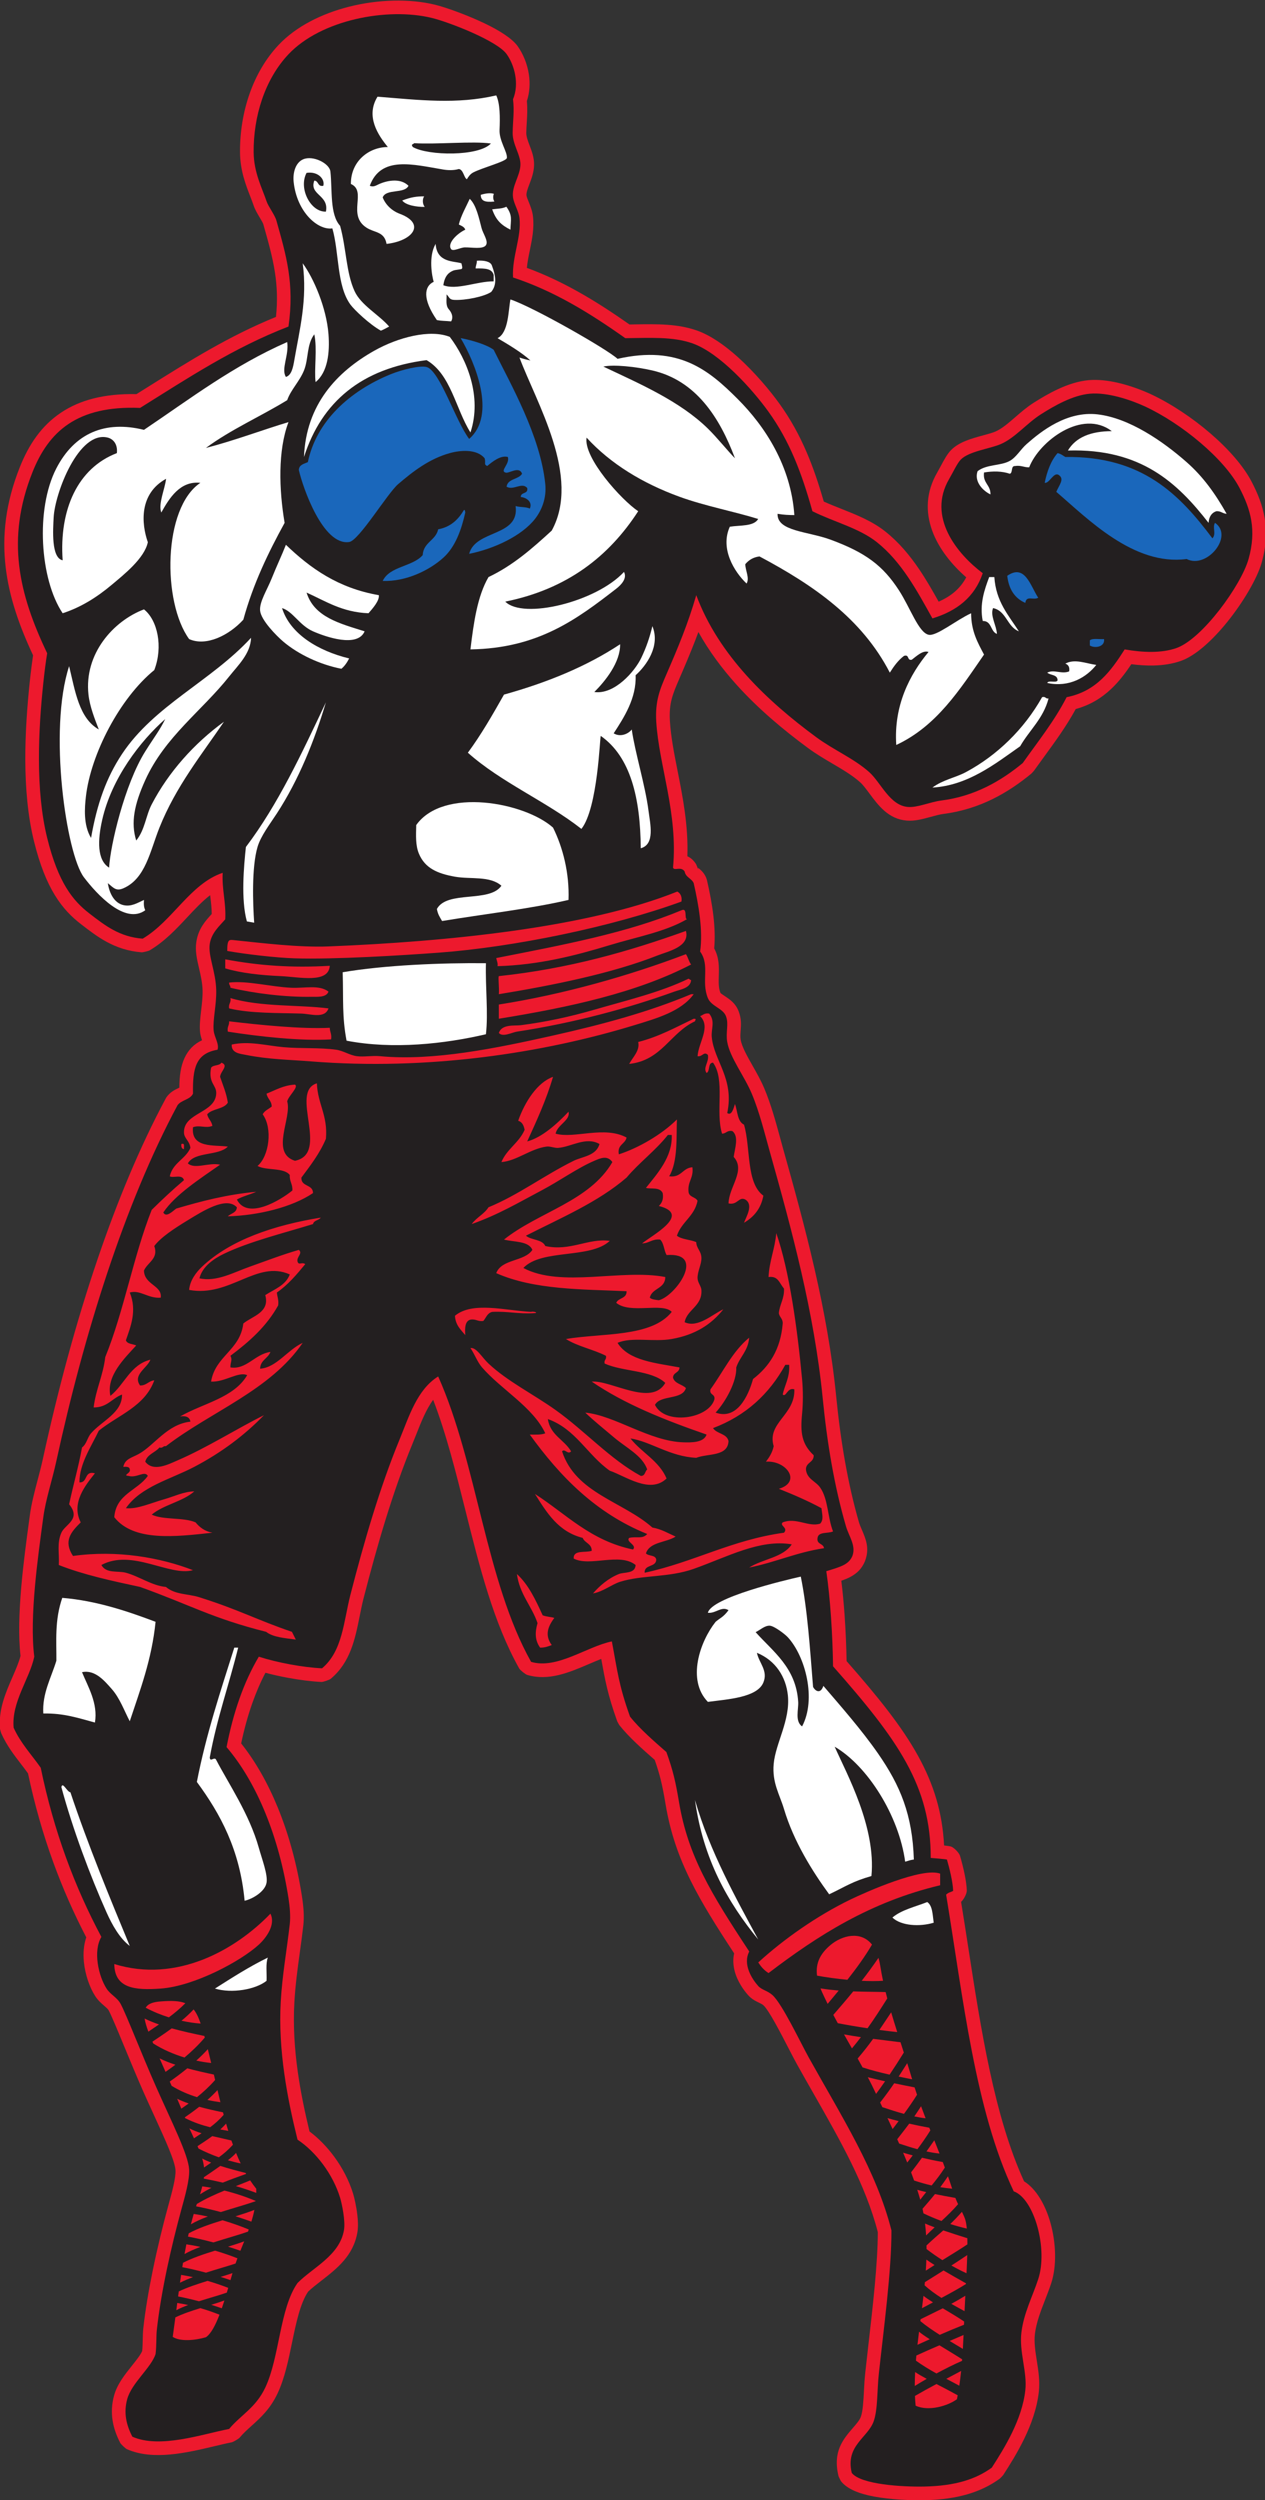 <?xml version="1.0" encoding="UTF-8" standalone="no"?>
<svg
   xmlns:dc="http://purl.org/dc/elements/1.1/"
   xmlns:cc="http://creativecommons.org/ns#"
   xmlns:rdf="http://www.w3.org/1999/02/22-rdf-syntax-ns#"
   xmlns:svg="http://www.w3.org/2000/svg"
   xmlns="http://www.w3.org/2000/svg"
   viewBox="0 0 371.08 732.867"
   height="732.867"
   width="371.08"
   xml:space="preserve"
   id="svg2"
   version="1.1"><rect x="0" y="0" width="371.08" height="732.867" fill="#333333" stroke="none"/><defs
     id="defs6" /><g
     transform="matrix(1.333,0,0,-1.333,0,732.867)"
     id="g10"><g
       transform="scale(0.1)"
       id="g12"><path
         id="path14"
         style="fill:#ed192d;fill-opacity:1;fill-rule:nonzero;stroke:none"
         d="m 1159.45,4908.8 c 39.47,-14.44 76.78,-32.27 112.72,-52.38 38.91,-21.77 76.27,-46.28 113.09,-72.07 3.7,0.05 7.49,0.12 11.25,0.19 49.31,0.81 94.39,1.55 137.03,-13.43 30.09,-10.57 61.34,-32.56 90.13,-58.41 36.76,-33.02 70.53,-73.27 91.84,-102.87 24.33,-33.83 43.49,-68.82 59.7,-106.64 14.32,-33.39 26.33,-69.07 37.62,-108.22 12.33,-5.59 25.43,-10.79 38.54,-15.98 34.1,-13.54 68.24,-27.08 97.03,-50 29.67,-23.6 53.49,-52.13 74.45,-83.03 14.96,-22.07 28.97,-46.37 42.76,-71.08 13.57,5.92 25.54,13.14 35.64,21.88 10.08,8.74 18.52,19.19 25.1,31.59 -30.49,26.51 -60.61,62.34 -75.24,103.39 -14.12,39.66 -14.2,83.49 11.9,128.07 1.7,2.89 4.63,8.37 7.56,13.81 7.03,13.11 14.02,26.13 22.57,34.76 17.64,17.78 44.91,25.21 70.16,32.08 10.59,2.88 20.72,5.64 27.25,8.45 14.1,6.07 28.59,18.61 43.28,31.33 12.95,11.21 26.03,22.54 40.55,31.76 15.5,9.86 34.02,20.96 54.31,30.35 21.17,9.81 44.01,17.47 66.95,19.54 20.67,1.86 43.31,-0.84 65.12,-5.91 26.53,-6.17 52.66,-16 72.35,-25.18 43.45,-20.28 90.7,-51.59 131.05,-86.42 38.91,-33.57 71.99,-70.93 90.18,-105.73 13.51,-25.85 24.02,-51.71 28.8,-80.79 4.85,-29.36 3.58,-60.9 -6.69,-97.31 -9.71,-34.42 -40.63,-87.15 -76.53,-131.37 -32.03,-39.47 -69.28,-73.51 -101.48,-84.73 -18.52,-6.45 -38.58,-9.48 -59.26,-10 -16.09,-0.4 -32.79,0.69 -49.53,2.85 -13.09,-19.57 -27.31,-38.39 -44.98,-54.93 -20.76,-19.42 -45.55,-34.94 -77.35,-43.62 -20.76,-37.92 -44.8,-70.88 -68.84,-103.85 -9.52,-13.06 -19.09,-26.18 -23.32,-32.17 -0.3,-0.42 -4.98,-5.52 -5.39,-5.85 -25.79,-21.3 -54.26,-40.91 -86.2,-56.49 -32.18,-15.72 -67.94,-27.33 -108.06,-32.43 -7.62,-0.97 -17.74,-3.74 -27.64,-6.45 -17.71,-4.85 -34.86,-9.53 -52.28,-8.11 -40.49,3.33 -62.33,32.73 -82.84,60.32 -6.91,9.33 -13.65,18.37 -19.94,23.98 -17.2,15.34 -38.61,27.92 -60.33,40.69 -18.22,10.71 -36.68,21.56 -53.87,34.22 -55.02,40.52 -110.23,86.73 -158.18,140.02 -31.66,35.2 -60.22,73.52 -83.52,115.4 -2.2,-5.96 -4.41,-11.86 -6.7,-17.75 -11.17,-28.89 -23.06,-56.8 -35.89,-86.33 l 0.11,0.11 c -6.81,-15.72 -12.75,-29.54 -16.36,-43.67 -3.44,-13.39 -5.06,-28.3 -3.89,-47.8 2.13,-35.11 9.39,-71.86 16.97,-110.16 11.55,-58.35 23.73,-120.12 21.47,-187.54 6.48,-2.68 12.99,-7.78 19.12,-17.18 0.66,-1.03 4.24,-10.04 4.45,-11.25 0.63,-3.68 -0.31,3.42 0,3.17 6.51,-5.34 13.01,-10.67 17.89,-22.05 0.1,-0.22 1.58,-4.81 1.64,-5.04 5.8,-25.26 11.19,-52.5 14.28,-79.45 2.75,-24.04 3.71,-48.08 1.66,-70.74 11.21,-20.81 10.66,-40.46 10.1,-60.98 -0.37,-12.81 -0.74,-26.16 3.67,-36.87 0.35,-0.85 4.88,-3.89 9.36,-6.87 12.03,-8.05 23.86,-15.98 30.62,-33.47 6.31,-16.34 5.43,-28.94 4.47,-42.48 -0.49,-6.92 -0.99,-14.23 0.02,-20.06 2.72,-15.78 14.48,-36.52 26.53,-57.76 9.02,-15.92 18.2,-32.09 25.43,-49.27 14.78,-35.07 25.13,-73.03 34.6,-107.75 3.01,-11.04 6.06,-22.16 6.45,-23.55 24.04,-85.45 48.55,-174.01 69.51,-265.42 21.02,-91.62 38.34,-185.84 47.85,-282.13 4.71,-47.63 10.96,-94.96 19.28,-141.79 8.26,-46.39 18.36,-91.2 30.78,-133.95 1.27,-4.37 3.69,-10 6.08,-15.59 8.88,-20.74 17.61,-41.11 7.42,-68.47 0,-0.02 -0.47,-1.39 -0.47,-1.41 -7.03,-16.37 -17.29,-26.54 -32.83,-34.69 -5.8,-3.02 -12.05,-5.54 -19.1,-8 2.95,-24.09 5.31,-49.32 7.11,-74.55 2.34,-33.34 3.86,-68.4 4.51,-102.25 69.14,-78.71 121.66,-143.61 157.54,-208.85 34.2,-62.15 53.24,-123.92 56.95,-196.46 6.85,-0.77 12.91,-1.64 15.41,-2.44 6.21,-2 17.71,-13.79 19.57,-20.04 3.34,-11.33 7.5,-27 10.43,-41.74 2.44,-12.21 4.24,-24.42 4.59,-34.63 0.23,-6.9 -6.49,-19.92 -12.56,-25.18 5.86,-36.09 10.47,-65.84 15.08,-95.7 28.67,-185.68 58.03,-375.742 123.51,-518.828 26.33,-16.289 46.92,-51.348 58.13,-91.524 12.05,-43.105 14.32,-94.003 1.52,-132.91 -3.79,-11.523 -8.81,-24.433 -13.81,-37.304 -9.39,-24.219 -18.75,-48.301 -21.93,-73.496 -2.32,-18.321 0.9,-38.79 4.08,-58.848 3.58,-22.735 7.11,-45.059 4.55,-68.36 -4,-36.484 -16.68,-71.66 -32.11,-103.437 -14.92,-30.781 -32.12,-57.988 -46.3,-79.961 -0.55,-0.859 -6.9,-7.48 -7.74,-8.086 C 2179.71,32.656 2156.8,21.133 2129.16,13.086 2102.29,5.254 2071.37,0.781 2034.53,0 c -28.87,-0.605 -74.35,1.094 -111.97,8.164 -31.11,5.84 -58.24,16.211 -71.7,33.418 -0.84,1.055 -5.31,10.176 -5.63,11.484 -13.04,54.161 10.2,81.016 32.37,106.641 7.2,8.34 14.24,16.465 16.83,23.809 4.53,12.851 5.67,34.824 6.86,57.754 0.64,12.46 1.31,25.156 2.99,40.527 2.46,22.656 4.55,40.781 6.72,59.668 9.59,83.242 20.74,180.078 20.72,248.203 -26.72,103.418 -82.85,201.816 -141.39,304.434 -11.76,20.625 -23.63,41.425 -36.48,64.472 -5.16,9.278 -11.04,20.645 -17.66,33.457 -18.92,36.619 -44.31,85.739 -56.35,96.449 -2.14,1.89 -5.95,3.75 -9.51,5.48 -8.4,4.11 -16.23,7.93 -24.2,16.86 -9.27,10.41 -23.47,29.84 -29.43,52.81 -3.2,12.39 -4.14,25.55 -1.11,38.83 -39.2,59.69 -70.69,109.63 -95.41,159.26 -26.76,53.75 -44.98,106.11 -55.41,168.14 -3.68,21.94 -6.82,38.66 -10.77,54.53 -3.32,13.48 -7.42,26.98 -13.2,43.52 -26.27,22.97 -56.75,49.79 -77.93,76.54 -0.49,0.61 -4.42,7.82 -4.69,8.56 -21.03,58.83 -26.81,91.05 -34.98,136.58 -0.02,0.12 -0.05,0.25 -0.07,0.37 -8.61,-3.34 -17.56,-7.19 -26.59,-11.05 -43.77,-18.71 -89.2,-38.17 -136.36,-24.12 -4.05,1.21 -15.52,10.39 -17.58,14.06 -56.58,100.7 -87.46,224.1 -118.34,347.5 -21.08,84.24 -42.151,168.45 -71.041,243.4 -15.629,-21.41 -26.692,-49.44 -37.457,-76.74 -2.492,-6.31 -4.985,-12.62 -9.028,-22.42 -21.132,-51.23 -40.328,-106.55 -57.945,-163.4 -17.367,-56.08 -33.496,-114.94 -48.559,-173.4 -3.218,-12.5 -5.898,-25.82 -8.566,-39.08 -10.301,-51.29 -20.516,-102.11 -63.75,-138.38 -3.051,-2.54 -16.66,-7.21 -20.625,-7.03 -21.828,1.05 -47.605,4.33 -73.598,9.12 -16.949,3.1 -33.832,6.87 -49.589,11.07 -10.95,-20.92 -20.543,-43.26 -28.891,-66.89 -9.813,-27.8 -17.906,-57.35 -24.481,-88.5 31.5,-39.55 58.606,-87.4 80.575,-140.96 24.187,-58.96 42.226,-125.07 53.086,-194.74 1.808,-11.62 3.281,-23.77 3.812,-34.53 0.504,-10 0.367,-20.26 -0.73,-30.1 -2.075,-18.5 -4.879,-38.89 -7.715,-59.51 -4.824,-35.08 -9.754,-70.92 -11.93,-109.24 -2.965,-52.05 0.512,-103.457 7.41,-152.618 6.45,-45.918 15.887,-90.273 25.899,-131.562 19.804,-14.785 38.621,-34.043 54.64,-55.879 17.989,-24.531 32.629,-52.5 41.379,-81.27 2.641,-8.652 6.93,-27.324 9.133,-45.683 1.621,-13.555 2.141,-27.539 0.211,-38.906 C 777.738,537.5 741.246,509.141 706.887,482.461 696.199,474.16 685.766,466.074 677.949,458.496 660.422,432.188 651.586,389.551 642.734,346.758 634.57,307.305 626.379,267.754 610.816,234.805 594.594,200.469 573.629,181.582 553.09,163.086 544.105,155 535.215,146.992 527.313,137.48 c -2.161,-2.597 -14.122,-9.55 -17.458,-10.195 -10.25,-1.972 -23.66,-5.176 -37.902,-8.555 -60.41,-14.335 -135.129,-32.089 -192.773,-6.484 -3.004,1.328 -13.024,10.781 -14.532,13.711 -8.41,16.27 -14.289,32.559 -16.89,49.434 -2.723,17.656 -1.922,35.644 3.195,54.472 6.801,25.059 23.488,45.977 39.43,65.957 9.59,12.032 18.832,23.614 22.555,32.227 0.832,8.398 1.007,17.09 1.167,25.234 0.172,8.438 0.336,16.367 1.333,25.371 4.335,39.063 11.605,81.895 20.375,124.844 10.417,50.996 22.605,100.723 34.406,143.809 0.445,1.64 0.91,3.32 1.375,5 7.094,25.84 15.64,56.972 14.605,73.32 -1.297,20.43 -22.261,66.25 -46.465,119.16 -8.734,19.102 -17.816,38.945 -23.265,51.27 -14.938,33.73 -30.707,71.855 -44.278,104.665 -14.515,35.12 -26.355,63.75 -32.976,76.31 -1.543,2.93 -5.563,6.41 -9.574,9.86 -7.02,6.06 -14.039,12.13 -20.379,22 -11.953,18.59 -21.852,46.75 -24.614,74.41 -1.867,18.61 -0.578,37.54 5.219,54.34 -27.238,52.38 -51.699,107.44 -72.832,165.6 -22.207,61.14 -40.847,125.9 -55.34,194.92 -5.75,8.05 -10.367,14.03 -14.976,20 -15.965,20.71 -31.938,41.43 -44.023,68.32 -0.336,0.77 -2.629,8.81 -2.695,9.61 -3.762,42.35 12.301,79.18 27.637,114.38 7.059,16.19 13.949,31.99 17.516,46.07 -9.664,86.74 7.149,210.57 18.727,295.8 0.602,4.52 1.211,8.91 1.785,13.21 3.57,26.42 10.453,52.46 17.402,78.73 3.926,14.86 7.887,29.82 11.348,45.72 32.379,148.71 72.524,298.73 120.543,439.71 43.246,126.97 92.981,246.73 149.32,351.78 0.047,0.09 1.7,3.08 1.758,3.16 8.235,11.78 18.086,16.49 27.934,21.21 0.25,0.12 0.484,0.18 0.683,0.2 0.254,25.64 2.969,47.25 11.563,65.56 8.176,17.4 20.344,30.39 38.41,38.77 -2.07,6.06 -3.867,12.34 -4.469,19.16 -1.269,14.37 0.621,30.43 2.657,47.72 1.601,13.61 3.316,28.18 3.023,42.31 -0.363,17.05 -4.211,33.57 -7.688,48.51 -4.828,20.75 -9.105,39.14 -6.043,58.88 4.461,28.71 19.75,45.69 33.836,61.04 -0.086,12.72 -1.464,24.34 -2.836,35.95 -0.214,1.82 -0.417,3.64 -0.632,5.47 -17.618,-13.61 -34.094,-31.2 -50.664,-48.9 -24.789,-26.48 -49.801,-53.2 -82.606,-72.56 -2.34,-1.37 -14.765,-4.42 -17.453,-4.22 -30.035,2.33 -54.531,10.88 -76.668,22.8 -20.629,11.11 -38.152,24.72 -56.449,38.8 -20.649,15.88 -40.27,35.13 -58.235,64.57 -17.191,28.17 -32.64,65.51 -45.632,118.19 -13.621,55.23 -18.781,116.44 -19.066,177.3 -0.277,59.61 4.168,119.76 9.844,173.66 1.226,11.63 2.75,24.63 4.406,37.35 0.984,7.54 1.945,14.48 2.84,20.42 -30.352,64.86 -52.531,127.77 -60.305,193.51 -8.23,69.59 -0.293,141.31 31.105,220.17 19.848,49.86 47.688,91.34 90.902,120.14 40.836,27.23 94.153,42.08 165.789,40.51 14.774,9.21 21.672,13.54 28.125,17.6 87.996,55.21 176.004,110.42 278.918,152.25 3.77,36.23 2.317,67.48 -2.207,97.24 -5.367,35.25 -15.117,69.14 -25.719,106.65 -0.742,2.64 -4.628,9.19 -8.414,15.56 -4.992,8.42 -9.879,16.64 -12.757,25.27 -2.004,6.01 -4.543,12.54 -7.227,19.43 -10.34,26.61 -22.516,57.91 -22.812,97.86 -0.329,43.59 6.71,88.4 21.519,130.02 13.992,39.35 34.973,75.86 63.281,105.91 38.383,40.75 94.899,68.87 154.871,84.1 64.332,16.32 133.746,17.97 189.243,4.48 23.832,-5.78 71.278,-22.74 110.818,-41.79 31.19,-15.03 58.94,-32.39 71.07,-49.18 11.91,-16.49 21.58,-39.23 25.03,-63.3 2.67,-18.74 1.73,-38.6 -4.55,-57.55 1.51,-17.64 0.72,-31.15 -0.17,-46.09 -0.48,-8.03 -0.99,-16.5 -1.13,-23.86 -0.15,-8.04 3.53,-17.78 7.08,-27.12 5.39,-14.25 10.57,-27.94 10.02,-44.43 -0.54,-15.72 -5.47,-28.74 -10.38,-41.7 -3.56,-9.39 -7.1,-18.75 -6.26,-24.66 0.43,-3.15 2.69,-8.7 4.97,-14.33 3.95,-9.75 7.96,-19.65 9.33,-31.92 2.91,-25.98 -2.01,-49.97 -7.07,-74.61 -2.59,-12.58 -5.22,-25.38 -6.41,-38.2 v 0" /><path
         id="path16"
         style="fill:#8f2629;fill-opacity:1;fill-rule:evenodd;stroke:none"
         d="m 1815.47,1062.32 c 10.16,8.68 37.09,19.09 47.09,27.66 -19.71,6.37 -54.34,11.72 -68.58,20.35 -5.72,14.79 -11.46,29.57 -17.18,44.34 14.39,-10.18 46.7,-16.92 62.56,-24.26 15.91,-7.38 32.3,-13.38 48.53,-18.14 20.98,19.47 40.96,40.78 58.81,67.3 4.47,-10.04 8.94,-19.98 13.46,-29.94 -10.98,-16.13 -24.22,-31.39 -38.05,-45.61 18.57,-3.67 36.37,-5.5 52.28,-5.91 4.89,-12.37 9.85,-24.63 14.77,-36.9 -14.57,2.54 -29.96,5.35 -45.41,8.38 -15.51,3.01 -31.27,6.5 -46.48,10.39 -27.04,-24.55 -56.82,-38.55 -64.38,-42.58 2.01,-6.29 31.21,-14.41 57.07,-25.7 15.33,-6.68 31.02,-12.325 46.52,-16.7 19.13,19.94 37.21,41.84 53.93,67.09 4.51,-9.86 9.02,-19.61 13.57,-29.38 -10.41,-15.54 -22.65,-30.8 -35.44,-45.288 17.83,-3.301 34.78,-5.137 50.03,-5.547 4.97,-12.07 9.91,-24.141 14.91,-36.23 -27.66,4.804 -58.27,10.449 -87.41,17.656 -18.2,-18.594 -36.05,-34.746 -49.9,-46.719 26.19,-17.871 54.49,-29.844 81.76,-37.734 17.91,18.105 34.63,37.851 50.37,61.933 3.13,-9.472 6.25,-18.926 9.47,-28.32 -9.49,-14.375 -20.29,-27.988 -31.38,-40.43 13.41,-2.636 26.23,-4.316 38.18,-5.312 3.65,-10.156 7.4,-20.293 11.17,-30.332 -23.28,4.023 -47.07,8.554 -69.61,14.238 -13.43,-13.418 -26.46,-25.098 -37.36,-34.453 24.55,-12.363 48.44,-19.883 71.37,-25 12.81,12.168 24.84,25.781 36.83,44.531 2.83,-8.691 5.69,-17.305 8.58,-25.898 -5.75,-8.75 -11.72,-16.719 -17.87,-23.809 9.98,-1.68 19.72,-2.988 29.21,-4.297 2.62,-9.375 5.24,-18.75 7.93,-28.125 -19.57,4.434 -38.67,7.735 -56.85,11.504 -13.97,-13.242 -27.7,-23.965 -39.57,-34.18 -3.95,7.422 -7.89,14.864 -11.84,22.403 7.78,6.797 15.14,12.851 22.17,18.887 -14.3,4.082 -27.77,9.238 -39.9,16.347 -3.83,8.789 -7.68,17.578 -11.51,26.367 -0.62,-0.586 -1.17,-1.074 -1.75,-1.562 -3.56,8.594 -7.09,17.187 -10.61,25.898 7.58,6.524 14.98,13.047 22.21,19.668 -17.35,5.703 -33.3,12.403 -46.86,20.567 -5.1,12.07 -10.08,24.14 -15.04,36.328 -0.7,-0.606 -1.36,-1.172 -2.11,-1.758 -3.92,9.746 -24.68,17.578 -28.57,27.441 10.94,9.356 38.5,20.918 48.96,30.84 -21.38,6.66 -57.59,12.383 -72.94,21.602 -5.84,14.494 -11.63,28.984 -17.39,43.554 34.79,-24.2 -7.17,23.3 -7.75,24.84 z m 305.55,-758.336 c -19.57,-9.589 -47.78,-19.902 -75.02,-31.562 -20.57,4.922 -41.04,8.984 -59.87,11.777 -1.27,-6.386 -2.48,-12.773 -3.71,-19.082 11.99,-1.191 24.1,-2.969 36.29,-5.234 -15.84,-7.93 -29.98,-16.328 -40.14,-25.469 -0.86,-7.656 -1.64,-15.215 -2.46,-22.773 20.04,16.191 48.15,28.925 76.31,40.586 22.37,-5.899 44.57,-13.321 66.02,-21.719 1.17,6.582 2.4,13.164 3.65,19.765 -13.34,4.668 -27.54,9.141 -42.11,13.223 15.76,6.563 30.78,13.027 43.28,19.981 -0.76,6.777 -1.54,13.632 -2.24,20.507 z m 22.79,92.188 c -11.84,-5.664 -26.17,-11.66 -41.66,-17.93 -15.51,-6.289 -32.13,-12.949 -48.54,-19.902 -24.63,5.957 -49.08,10.859 -71.64,14.238 -1.58,-7.656 -3.1,-15.312 -4.65,-22.969 14.36,-1.386 28.87,-3.535 43.44,-6.25 -19.06,-9.394 -36.07,-19.57 -48.38,-30.566 -1.05,-9.102 -2.11,-18.203 -3.12,-27.324 12.09,9.746 26.54,18.457 42.26,26.367 15.75,7.93 32.7,15.273 49.57,22.324 26.76,-7.012 53.29,-15.879 78.93,-26.015 1.54,7.851 3.03,15.8 4.55,23.75 -15.84,5.527 -32.89,10.859 -50.33,15.898 19.02,7.852 36.99,15.586 52.09,23.809 -0.84,8.125 -1.72,16.347 -2.52,24.57 z m 9.37,90.957 c -11.81,-5.781 -26.25,-11.758 -41.77,-18.027 -15.55,-6.289 -32.29,-12.872 -48.7,-19.825 -24.58,5.879 -49,10.782 -71.52,14.141 -1.66,-7.656 -3.32,-15.313 -4.88,-22.949 14.35,-1.387 28.83,-3.438 43.38,-6.27 -19.14,-9.394 -36.25,-19.551 -48.62,-30.469 -1.15,-9.199 -2.24,-18.3 -3.37,-27.402 12.1,9.746 26.73,18.438 42.48,26.348 15.76,7.929 32.79,15.39 49.72,22.441 26.74,-7.129 53.19,-15.976 78.75,-26.113 1.6,7.851 3.19,15.801 4.75,23.73 -15.84,5.547 -32.77,10.977 -50.22,15.918 19.11,7.852 37.19,15.586 52.35,23.789 -0.78,8.243 -1.55,16.465 -2.35,24.688 z m 10.16,91.23 c -0.2,-0.078 -0.43,-0.175 -0.66,-0.293 -0.51,8.047 -1.08,16.075 -1.59,24.2 -19.31,6.777 -37.98,12.48 -56.66,17.422 12.54,6.367 25.34,12.812 38.68,19.96 -3.99,6.368 -7.93,12.735 -11.9,19.102 -22.4,-10.762 -42.89,-19.98 -62.54,-30.527 -17.79,3.769 -35.78,6.972 -54.51,9.863 -1.74,-7.656 -3.44,-15.313 -5.2,-22.969 10.57,-1.015 20.86,-2.304 31.04,-3.808 -11.39,-7.403 -22.62,-15.801 -33.91,-25.625 -1.32,-9.219 -2.61,-18.321 -3.9,-27.422 24.96,19.687 48.88,33.75 73.32,46.66 28.92,-6.348 57.34,-15.098 87.13,-26.953 -11.86,-5.664 -26.29,-11.563 -41.74,-17.735 -15.51,-6.191 -32.09,-12.754 -48.42,-19.707 -24.51,5.86 -48.89,10.782 -71.37,14.239 -1.73,-7.657 -3.45,-15.313 -5.07,-22.969 14.35,-1.367 28.82,-3.535 43.34,-6.25 -19.18,-9.492 -36.41,-19.649 -48.85,-30.567 -1.25,-9.101 -2.42,-18.203 -3.64,-27.324 12.25,9.668 26.86,18.438 42.74,26.367 15.88,7.93 32.91,15.274 49.96,22.344 26.56,-7.031 52.99,-15.996 78.48,-26.113 1.64,7.93 3.28,15.879 4.94,23.828 -15.8,5.547 -32.7,10.859 -50.06,15.82 19.1,7.832 37.23,15.586 52.46,23.887 -0.7,8.125 -1.35,16.367 -2.07,24.57 z m -151.76,89.727 c 7.29,6.719 14.06,12.559 20.51,18.125 -11.86,4.473 -22.83,9.355 -32.36,14.922 -4.32,9.668 -8.64,19.316 -12.91,28.984 21.48,-11.035 43.12,-20.019 64.23,-27.168 12.52,11.68 24.34,24.531 37.29,43.672 2.89,-8.613 5.8,-17.207 8.73,-25.801 -3.18,-6.328 -11.09,-15.351 -21.13,-25.39 16.05,-4.258 31.4,-7.383 45.68,-9.336 4.47,-9.375 8.91,-18.633 13.42,-27.91 -25.35,5.781 -52.5,11.914 -77.6,19.531 -16.29,-15 -33.53,-29.883 -44.43,-39.336 -0.53,9.863 -0.98,19.746 -1.43,29.707 v 0" /><path
         id="path18"
         style="fill:none;stroke:#231f20;stroke-width:2.16;stroke-linecap:butt;stroke-linejoin:miter;stroke-miterlimit:2.613;stroke-dasharray:none;stroke-opacity:1"
         d="m 1815.47,1062.32 c 10.16,8.68 37.09,19.09 47.09,27.66 -19.71,6.37 -54.34,11.72 -68.58,20.35 -5.72,14.79 -11.46,29.57 -17.18,44.34 14.39,-10.18 46.7,-16.92 62.56,-24.26 15.91,-7.38 32.3,-13.38 48.53,-18.14 20.98,19.47 40.96,40.78 58.81,67.3 4.47,-10.04 8.94,-19.98 13.46,-29.94 -10.98,-16.13 -24.22,-31.39 -38.05,-45.61 18.57,-3.67 36.37,-5.5 52.28,-5.91 4.89,-12.37 9.85,-24.63 14.77,-36.9 -14.57,2.54 -29.96,5.35 -45.41,8.38 -15.51,3.01 -31.27,6.5 -46.48,10.39 -27.04,-24.55 -56.82,-38.55 -64.38,-42.58 2.01,-6.29 31.21,-14.41 57.07,-25.7 15.33,-6.68 31.02,-12.325 46.52,-16.7 19.13,19.94 37.21,41.84 53.93,67.09 4.51,-9.86 9.02,-19.61 13.57,-29.38 -10.41,-15.54 -22.65,-30.8 -35.44,-45.288 17.83,-3.301 34.78,-5.137 50.03,-5.547 4.97,-12.07 9.91,-24.141 14.91,-36.23 -27.66,4.804 -58.27,10.449 -87.41,17.656 -18.2,-18.594 -36.05,-34.746 -49.9,-46.719 26.19,-17.871 54.49,-29.844 81.76,-37.734 17.91,18.105 34.63,37.851 50.37,61.933 3.13,-9.472 6.25,-18.926 9.47,-28.32 -9.49,-14.375 -20.29,-27.988 -31.38,-40.43 13.41,-2.636 26.23,-4.316 38.18,-5.312 3.65,-10.156 7.4,-20.293 11.17,-30.332 -23.28,4.023 -47.07,8.554 -69.61,14.238 -13.43,-13.418 -26.46,-25.098 -37.36,-34.453 24.55,-12.363 48.44,-19.883 71.37,-25 12.81,12.168 24.84,25.781 36.83,44.531 2.83,-8.691 5.69,-17.305 8.58,-25.898 -5.75,-8.75 -11.72,-16.719 -17.87,-23.809 9.98,-1.68 19.72,-2.988 29.21,-4.297 2.62,-9.375 5.24,-18.75 7.93,-28.125 -19.57,4.434 -38.67,7.735 -56.85,11.504 -13.97,-13.242 -27.7,-23.965 -39.57,-34.18 -3.95,7.422 -7.89,14.864 -11.84,22.403 7.78,6.797 15.14,12.851 22.17,18.887 -14.3,4.082 -27.77,9.238 -39.9,16.347 -3.83,8.789 -7.68,17.578 -11.51,26.367 -0.62,-0.586 -1.17,-1.074 -1.75,-1.562 -3.56,8.594 -7.09,17.187 -10.61,25.898 7.58,6.524 14.98,13.047 22.21,19.668 -17.35,5.703 -33.3,12.403 -46.86,20.567 -5.1,12.07 -10.08,24.14 -15.04,36.328 -0.7,-0.606 -1.36,-1.172 -2.11,-1.758 -3.92,9.746 -24.68,17.578 -28.57,27.441 10.94,9.356 38.5,20.918 48.96,30.84 -21.38,6.66 -57.59,12.383 -72.94,21.602 -5.84,14.494 -11.63,28.984 -17.39,43.554 34.79,-24.2 -7.17,23.3 -7.75,24.84 z m 305.55,-758.336 c -19.57,-9.589 -47.78,-19.902 -75.02,-31.562 -20.57,4.922 -41.04,8.984 -59.87,11.777 -1.27,-6.386 -2.48,-12.773 -3.71,-19.082 11.99,-1.191 24.1,-2.969 36.29,-5.234 -15.84,-7.93 -29.98,-16.328 -40.14,-25.469 -0.86,-7.656 -1.64,-15.215 -2.46,-22.773 20.04,16.191 48.15,28.925 76.31,40.586 22.37,-5.899 44.57,-13.321 66.02,-21.719 1.17,6.582 2.4,13.164 3.65,19.765 -13.34,4.668 -27.54,9.141 -42.11,13.223 15.76,6.563 30.78,13.027 43.28,19.981 -0.76,6.777 -1.54,13.632 -2.24,20.507 z m 22.79,92.188 c -11.84,-5.664 -26.17,-11.66 -41.66,-17.93 -15.51,-6.289 -32.13,-12.949 -48.54,-19.902 -24.63,5.957 -49.08,10.859 -71.64,14.238 -1.58,-7.656 -3.1,-15.312 -4.65,-22.969 14.36,-1.386 28.87,-3.535 43.44,-6.25 -19.06,-9.394 -36.07,-19.57 -48.38,-30.566 -1.05,-9.102 -2.11,-18.203 -3.12,-27.324 12.09,9.746 26.54,18.457 42.26,26.367 15.75,7.93 32.7,15.273 49.57,22.324 26.76,-7.012 53.29,-15.879 78.93,-26.015 1.54,7.851 3.03,15.8 4.55,23.75 -15.84,5.527 -32.89,10.859 -50.33,15.898 19.02,7.852 36.99,15.586 52.09,23.809 -0.84,8.125 -1.72,16.347 -2.52,24.57 z m 9.37,90.957 c -11.81,-5.781 -26.25,-11.758 -41.77,-18.027 -15.55,-6.289 -32.29,-12.872 -48.7,-19.825 -24.58,5.879 -49,10.782 -71.52,14.141 -1.66,-7.656 -3.32,-15.313 -4.88,-22.949 14.35,-1.387 28.83,-3.438 43.38,-6.27 -19.14,-9.394 -36.25,-19.551 -48.62,-30.469 -1.15,-9.199 -2.24,-18.3 -3.37,-27.402 12.1,9.746 26.73,18.438 42.48,26.348 15.76,7.929 32.79,15.39 49.72,22.441 26.74,-7.129 53.19,-15.976 78.75,-26.113 1.6,7.851 3.19,15.801 4.75,23.73 -15.84,5.547 -32.77,10.977 -50.22,15.918 19.11,7.852 37.19,15.586 52.35,23.789 -0.78,8.243 -1.55,16.465 -2.35,24.688 z m 10.16,91.23 c -0.2,-0.078 -0.43,-0.175 -0.66,-0.293 -0.51,8.047 -1.08,16.075 -1.59,24.2 -19.31,6.777 -37.98,12.48 -56.66,17.422 12.54,6.367 25.34,12.812 38.68,19.96 -3.99,6.368 -7.93,12.735 -11.9,19.102 -22.4,-10.762 -42.89,-19.98 -62.54,-30.527 -17.79,3.769 -35.78,6.972 -54.51,9.863 -1.74,-7.656 -3.44,-15.313 -5.2,-22.969 10.57,-1.015 20.86,-2.304 31.04,-3.808 -11.39,-7.403 -22.62,-15.801 -33.91,-25.625 -1.32,-9.219 -2.61,-18.321 -3.9,-27.422 24.96,19.687 48.88,33.75 73.32,46.66 28.92,-6.348 57.34,-15.098 87.13,-26.953 -11.86,-5.664 -26.29,-11.563 -41.74,-17.735 -15.51,-6.191 -32.09,-12.754 -48.42,-19.707 -24.51,5.86 -48.89,10.782 -71.37,14.239 -1.73,-7.657 -3.45,-15.313 -5.07,-22.969 14.35,-1.367 28.82,-3.535 43.34,-6.25 -19.18,-9.492 -36.41,-19.649 -48.85,-30.567 -1.25,-9.101 -2.42,-18.203 -3.64,-27.324 12.25,9.668 26.86,18.438 42.74,26.367 15.88,7.93 32.91,15.274 49.96,22.344 26.56,-7.031 52.99,-15.996 78.48,-26.113 1.64,7.93 3.28,15.879 4.94,23.828 -15.8,5.547 -32.7,10.859 -50.06,15.82 19.1,7.832 37.23,15.586 52.46,23.887 -0.7,8.125 -1.35,16.367 -2.07,24.57 z m -151.76,89.727 c 7.29,6.719 14.06,12.559 20.51,18.125 -11.86,4.473 -22.83,9.355 -32.36,14.922 -4.32,9.668 -8.64,19.316 -12.91,28.984 21.48,-11.035 43.12,-20.019 64.23,-27.168 12.52,11.68 24.34,24.531 37.29,43.672 2.89,-8.613 5.8,-17.207 8.73,-25.801 -3.18,-6.328 -11.09,-15.351 -21.13,-25.39 16.05,-4.258 31.4,-7.383 45.68,-9.336 4.47,-9.375 8.91,-18.633 13.42,-27.91 -25.35,5.781 -52.5,11.914 -77.6,19.531 -16.29,-15 -33.53,-29.883 -44.43,-39.336 -0.53,9.863 -0.98,19.746 -1.43,29.707 z" /><path
         id="path20"
         style="fill:#8f2629;fill-opacity:1;fill-rule:evenodd;stroke:none"
         d="m 1790,1155 c 46.58,-9.26 118.59,-16.78 160.98,-12.09 l 6.05,-29.49 c -52.97,1.87 -96.15,3.04 -157.21,12.85 L 1790,1155 v 0" /><path
         id="path22"
         style="fill:none;stroke:#231f20;stroke-width:2.16;stroke-linecap:butt;stroke-linejoin:miter;stroke-miterlimit:2.613;stroke-dasharray:none;stroke-opacity:1"
         d="m 1790,1155 c 46.58,-9.26 118.59,-16.78 160.98,-12.09 l 6.05,-29.49 c -52.97,1.87 -96.15,3.04 -157.21,12.85 L 1790,1155 Z" /><path
         id="path24"
         style="fill:#231f20;fill-opacity:1;fill-rule:evenodd;stroke:none"
         d="m 1128.98,4887.7 c 90.61,-29.75 169.81,-78.86 247.05,-133.47 54.89,0.57 104.75,3.72 147.66,-11.35 60.57,-21.29 132.21,-101.42 167.56,-150.51 45.82,-63.7 72.48,-132.47 96.54,-218.66 46.64,-23.41 102.68,-36.89 141.98,-68.16 53.57,-42.62 87.69,-105.41 122.12,-167.55 53.75,16.3 93.15,46.95 110.75,99.4 -56.39,42.43 -122.91,123.51 -73.85,207.3 8.65,14.76 17.71,34.67 25.57,42.59 18.3,18.46 63.55,23.53 88.02,34.08 31.33,13.49 57.07,45.62 88.05,65.31 29.55,18.79 69.94,42.01 107.91,45.45 38.85,3.5 89.96,-13.41 122.11,-28.4 79.63,-37.17 173.44,-114.16 207.28,-178.91 24.52,-46.89 37.88,-92.41 19.89,-156.18 -16.21,-57.49 -101.74,-175.99 -159.03,-195.94 -32.52,-11.34 -73.45,-9.87 -113.59,-2.85 -30.2,-47.42 -62.81,-92.41 -127.77,-105.07 -27.29,-53.17 -63.25,-97.69 -96.57,-144.82 -48.16,-39.78 -106.09,-73.09 -178.9,-82.35 -25.45,-3.25 -52.48,-15.95 -73.83,-14.21 -40.08,3.3 -59.38,53.67 -85.2,76.68 -33.41,29.78 -78.2,48.52 -116.42,76.67 -107.05,78.84 -214.55,179.48 -264.1,312.38 -18.13,-62.61 -39.81,-114.5 -65.32,-173.23 -14.66,-33.77 -25.46,-59.52 -22.71,-105.07 5.82,-96 48.11,-201.67 36.91,-320.89 2.68,-7.94 17.52,3.83 25.57,-8.52 2.21,-12.94 15.33,-14.95 19.88,-25.56 11.16,-48.47 20.63,-104.47 14.2,-150.5 22.17,-30.3 1.84,-65.38 17.03,-102.23 7.58,-18.42 32.99,-22.26 39.75,-39.75 6.82,-17.66 -0.94,-34.91 2.85,-56.8 5.92,-34.35 37.54,-74.62 53.95,-113.6 16.97,-40.24 28.53,-87.91 39.76,-127.78 47.93,-170.33 97.72,-352.91 116.43,-542.39 9.67,-97.87 25.33,-192.48 51.11,-281.13 6.45,-22.15 22.66,-42.62 14.2,-65.31 -7.97,-18.54 -23.91,-23.4 -57.42,-33.52 8.9,-61.15 13.89,-140.06 14.82,-209.16 142.78,-161.81 215.2,-262.79 214.98,-421.4 4.89,-0.22 33.56,-2.82 35.61,-3.48 5.33,-18.05 13.07,-49.06 13.73,-68.87 -5.59,-3.44 -9.47,-2.71 -15.49,-8.3 37.27,-225.9 63.93,-474.081 148.73,-652.421 45.45,-16.524 75.76,-126.856 53.97,-193.106 -12.82,-38.906 -31.61,-74.297 -36.92,-116.425 -5.53,-43.633 12.97,-87.208 8.52,-127.793 C 2249.22,176.855 2210,114.141 2182.5,71.504 2147.34,46.172 2102.73,31.445 2033.95,30 c -47.07,-0.977 -139.4,4.238 -159.54,29.98 -14.51,60.215 35.43,77.168 48.27,113.575 9.21,26.152 7.32,67.812 11.36,105.078 10.28,94.629 28.19,228.027 27.68,314.687 -32.79,130.391 -109.49,250.235 -181.74,379.785 -17.99,32.265 -58.71,118.635 -80.21,137.755 -10.88,9.67 -23.5,11.19 -31.25,19.88 -12.19,13.67 -34.98,46.55 -19.69,75.82 -85.2,129.2 -134.79,210.76 -154.53,328.23 -7.6,45.21 -13.07,69.33 -27.8,110.35 -26.29,23.02 -58.52,50.72 -80.07,77.95 -25.24,70.54 -27.76,101.19 -39.97,165.39 -55.34,-11.35 -120.78,-61.96 -177.73,-44.98 -99.77,177.57 -118.71,435.99 -204.46,627.59 -46.52,-28.92 -64.032,-87.87 -85.192,-139.14 -43.062,-104.37 -77.984,-224.65 -107.91,-340.78 -15.02,-58.3 -16.984,-123.71 -62.473,-161.87 -42.617,2.05 -98.406,12.5 -139.148,25.56 -33.492,-56.42 -56.379,-123.45 -70.992,-198.79 67.504,-79 115.5,-198.77 136.304,-332.24 2.84,-18.19 4.75,-39.73 2.844,-56.78 -6.16,-54.96 -16.547,-111.82 -19.883,-170.39 -6.109,-107.461 14.535,-213.555 36.922,-303.847 40.27,-26.583 77.879,-75.782 93.703,-127.793 3.91,-12.832 11.953,-50.801 8.524,-70.997 C 747.426,537.813 688.48,511.855 654.742,477.598 615.316,421.582 615.48,314.746 583.746,247.578 562.676,202.969 529.43,187.031 504.234,156.699 445.145,145.273 351.887,112.734 291.25,139.668 c -13.855,26.797 -19.277,53.184 -11.355,82.344 9.761,35.957 52.765,69.14 62.468,99.394 2.446,20.352 1.129,38.496 2.848,53.965 9.305,83.848 32.016,183.965 53.949,264.082 7.934,28.965 18.469,65.645 17.039,88.047 -2.101,33.047 -38.554,104.355 -72.308,180.625 -33.758,76.25 -64.825,157.485 -78.192,182.855 -7.765,14.7 -22.535,20.52 -31.242,34.08 -17.785,27.65 -30.055,82.46 -11.355,113.57 -58.61,109.91 -104.747,232.25 -133.469,372.01 -20.238,28.99 -44.375,54.09 -59.633,88.05 -5.027,56.64 35.406,107.77 45.43,156.17 -11.059,87.31 8.344,221.29 19.883,306.7 5.332,39.48 19.43,80.9 28.395,122.11 61.133,280.74 149.891,565.51 266.938,783.76 8.179,11.7 27.746,12 34.078,25.55 -1.012,55.39 5.867,88.38 53.953,96.56 4.277,12.69 -7.199,27.71 -8.52,42.59 -2.093,23.69 6.36,55.7 5.68,88.04 -0.879,41.65 -18.336,75.61 -14.199,102.23 3.797,24.42 21.449,39.24 34.082,53.95 1.914,37.89 -7.598,64.35 -5.684,102.23 -71.539,-24.1 -109.972,-105.82 -176.058,-144.83 -50.973,3.95 -82.586,28.73 -117.063,55.27 -36.187,27.84 -68.695,67.37 -93.086,166.23 -25.898,105 -19.605,235.5 -8.515,340.77 2.398,22.8 5.641,48.59 8.515,65.31 -62.23,130.33 -91.191,250.37 -32.347,398.18 35.453,89.04 97.7,147.01 236.812,141.37 103.836,64.66 205,131.99 326.566,178.91 13.457,93.97 -4.832,156.07 -26.632,233.21 -3.454,12.23 -17.778,30.66 -21.641,42.24 -9.457,28.32 -28.063,62.87 -28.398,107.91 -0.586,77.95 24.042,159.51 76.597,215.3 71.594,76.01 217.848,103.71 315.281,80.03 38.352,-9.32 143.654,-50.28 164.664,-79.37 17.23,-23.85 28.54,-65.14 14.25,-99.52 3.13,-27.17 -0.27,-45.21 -0.81,-73.36 -0.51,-26.18 17.85,-48.82 17.1,-71.07 -0.83,-24.37 -19.73,-47.02 -16.29,-71.4 2.06,-14.64 12.46,-29.94 14.19,-45.44 4.69,-41.83 -16.66,-84.36 -14.19,-130.62 v 0" /><path
         id="path26"
         style="fill:#ffffff;fill-opacity:1;fill-rule:evenodd;stroke:none"
         d="m 1092.05,5288.1 c 8.45,-17.8 8.48,-48.46 7.28,-75.81 -1.06,-24.14 17.54,-48.62 16.12,-61.68 -0.84,-7.68 -52.62,-20.99 -73.86,-31.86 -7.07,-3.64 -11.25,-10.07 -14.11,-15.02 -6.46,2.72 -7.6,21.31 -17.77,22.5 -11.628,-3.28 -23.339,-2.97 -34.897,-1.04 -65.872,10.99 -136.688,30.66 -161.047,-35.87 5.218,-2.08 9.308,-1.86 16.609,1.89 18.141,9.3 50.156,16.65 68.578,-1.89 -9.109,-18.34 -49.156,-5.75 -56.789,-25.56 6.309,-16.16 19.992,-29.42 37.598,-36.02 57.883,-21.67 29.179,-59.57 -29.078,-66.21 -4.938,27.65 -26.016,24.08 -43.942,35.58 -43.894,28.17 1.641,80.19 -34.578,96.21 -0.363,50.49 40.211,81.32 81.356,81.19 -21.571,26.26 -49.399,67.65 -22.715,110.75 92.547,-7.44 174.325,-17.29 261.245,2.84 z M 911.387,5183.03 c -1.664,-2.87 -8.18,-1.67 -2.836,-8.52 33.836,-19.43 145.219,-20.85 171.789,7.81 -39.73,5.65 -120.692,-2.42 -168.953,0.71 v 0" /><path
         id="path28"
         style="fill:#ffffff;fill-opacity:1;fill-rule:evenodd;stroke:none"
         d="m 856.355,4779.79 c -7.179,-3.87 -10.562,-5.84 -18.132,-9.07 -24.688,13.65 -58.403,45.51 -67.055,57.34 -30.406,41.57 -24.547,114.65 -39.758,167.55 -32.422,-4.46 -78.301,36.39 -85.187,102.23 -2.086,19.86 3.855,42.18 20.711,49.62 21.625,9.53 58.222,-8.77 60.171,-26.85 4.434,-41.07 -1.585,-94.18 21.348,-119.32 13.887,-50.2 13.047,-102.76 31.852,-143.7 14.285,-31.11 53.91,-51.92 76.05,-77.8 z m -181.742,337.93 c -18.308,-34.42 9.231,-86.59 42.598,-85.2 7.43,36.79 -37.344,36.46 -25.555,68.16 9.985,-0.43 6.821,-14.01 19.875,-11.36 4.071,15.19 -12.523,32.39 -36.918,28.4 v 0" /><path
         id="path30"
         style="fill:#ffffff;fill-opacity:1;fill-rule:evenodd;stroke:none"
         d="m 1088.11,5054.68 c -21.43,-2.04 -29.9,1.34 -30.13,14.76 10.47,3.44 23.01,4.67 28.94,2.06 -2.45,-4.32 -1.9,-13.3 1.19,-16.82 v 0" /><path
         id="path32"
         style="fill:#ffffff;fill-opacity:1;fill-rule:evenodd;stroke:none"
         d="m 933.633,5066.09 c -3.809,-3.79 -4.746,-16.59 1.113,-23.18 -18.316,-0.33 -41.91,3.79 -49.594,14.08 19.25,7.42 31.641,9.16 48.481,9.1 v 0" /><path
         id="path34"
         style="fill:#ffffff;fill-opacity:1;fill-rule:evenodd;stroke:none"
         d="m 1033.69,5060.63 c 14.44,-13.46 20.31,-42.44 26.11,-64.53 3.25,-12.39 15.57,-28.55 9.54,-37.41 -6.45,-9.47 -30.84,-4.56 -46.37,-4.8 -9.95,-0.14 -26.06,-9.76 -30.298,-3.72 -9.152,13.04 14.298,34.92 31.238,42.6 -2.07,6.44 -8.55,8.5 -14.2,11.36 4.49,19.17 16.61,40.2 23.98,56.5 v 0" /><path
         id="path36"
         style="fill:#ffffff;fill-opacity:1;fill-rule:evenodd;stroke:none"
         d="m 1114.35,5043.26 c 14.13,-19.71 9.47,-28.74 8.94,-50.49 -20.15,10.14 -31.64,20.65 -40.18,44.81 14.23,1.89 21.05,1.14 31.24,5.68 v 0" /><path
         id="path38"
         style="fill:#ffffff;fill-opacity:1;fill-rule:evenodd;stroke:none"
         d="m 1082.36,4914.34 c 9.63,-25.63 10.7,-43.75 -1.38,-58.41 -15.92,-10.55 -56.75,-18.78 -81.585,-17.52 -11.29,0.56 -10.118,6.01 -16.649,12.07 0.453,-12.31 -2.609,-24.09 4.887,-32.72 10.496,-12.08 8.097,-22.3 5.039,-26.61 -13.461,1.31 -19.524,0.75 -31.246,2.83 -32.34,46.54 -27.836,74.72 -7.031,84.17 -3.5,11.65 -12.114,55.56 4.281,83.43 2.676,-41.49 39.258,-37.38 56.714,-42.65 1.06,-4.8 2.9,-9.85 0.97,-12.13 -1.29,-1.5 -14.24,-2 -18.887,-3.93 -9.563,-3.98 -18.762,-11.05 -21.844,-32.21 29.121,-11.46 74.051,8.8 110.751,8.52 0,4.73 0,9.47 0,14.2 -4.07,13.92 -18.06,14.47 -39.75,14.19 0.37,6.74 2.94,10.31 2.83,17.04 16.14,1.1 29.75,-1.88 32.9,-10.27 v 0" /><path
         id="path40"
         style="fill:#ffffff;fill-opacity:1;fill-rule:evenodd;stroke:none"
         d="m 666.094,4918.93 c 24.238,-32.7 52.414,-98.13 56.801,-156.18 3.011,-39.82 -1.512,-83.23 -28.399,-105.07 -3.473,26.62 4.012,74.1 -2.84,105.07 -17.301,-23.1 -12.293,-53.83 -22.711,-79.51 -9.867,-24.29 -28.996,-42.42 -36.925,-65.31 -58.774,-35.89 -124.504,-64.81 -178.907,-105.08 62.918,16.19 127.703,40.74 181.746,56.8 -23.574,-62.08 -20.918,-148.52 -8.519,-221.5 -35.906,-65.38 -69.078,-133.49 -90.875,-212.98 -31.594,-34.5 -81.817,-59.45 -119.266,-42.6 -59.066,81.28 -57.879,288.31 24.762,343.61 -44.672,4.76 -68.367,-33.61 -85.996,-65.32 -7.254,18.67 7.832,51.18 10.566,74.2 -59.718,-32.91 -54.531,-98.64 -40.199,-139.51 -7.363,-35.48 -53.074,-71.5 -79.516,-93.71 -33.359,-28.02 -68.722,-49.77 -107.91,-62.48 -50.047,74.45 -60.023,228.8 -14.199,318.06 40.332,78.54 108.016,106.27 193.106,85.19 101.23,68.2 197.347,141.53 315.207,193.1 4.32,-28.63 -13.997,-59.5 -2.836,-76.67 12.531,3.56 15.82,21.24 18.515,36.91 11.301,65.79 29.203,133.24 18.395,212.98 z M 237.297,4535.57 c -63.977,16.47 -116.734,-122.35 -119.27,-176.06 -1.195,-25.28 -5.847,-88.62 19.879,-93.71 -7.851,111.05 32.762,202.58 119.274,235.69 2.273,20.78 -8.989,31.28 -19.883,34.08 v 0" /><path
         id="path42"
         style="fill:#ffffff;fill-opacity:1;fill-rule:evenodd;stroke:none"
         d="m 1123.29,4839.42 c 50.89,-17 213.59,-109.89 235.71,-130.63 135.06,30.59 200.98,-25.09 264.09,-88.03 60.74,-60.58 117.57,-148 124.96,-255.57 -12.41,0.13 -22.33,0.41 -36.94,2.84 -1.34,-38.69 66.47,-38.42 116.43,-56.8 78.28,-28.8 115.68,-57.61 150.55,-111.22 25.19,-38.71 43.26,-93.09 65.46,-97.98 17.04,-3.75 59.91,31.73 93.52,47.33 0.1,-39.67 14.63,-64.89 28.4,-90.87 -53.44,-77.18 -104.02,-157.24 -193.11,-198.78 -5.91,87.01 29.91,155.17 71,204.47 -12.36,4.74 -27.23,-9.91 -36.91,-17.05 -11,-2.47 -4.65,12.41 -17.04,8.52 -12.93,-9.79 -22.48,-22.95 -31.23,-36.92 -61.5,119.3 -168.79,192.81 -286.83,255.58 -14.28,-1.81 -23.85,-8.31 -31.23,-17.03 0.09,-14.11 9.94,-30.42 2.85,-42.6 -27.15,25.71 -58.77,76.71 -36.92,124.95 22.91,3.59 52.7,0.31 62.49,17.05 -53.11,16.48 -117.97,28.71 -173.17,48.82 -80.68,29.39 -151.56,72.16 -204.54,130.07 -7.16,-44.56 77.28,-137.68 113.6,-161.86 -64.39,-99.38 -156.26,-171.25 -292.5,-198.78 39.17,-39.75 200.13,-0.86 261.26,65.31 7.43,-14.15 -6.05,-28.42 -17.04,-36.92 -86.64,-67.03 -171.78,-131.12 -320.88,-133.47 7.12,59.14 15.34,117.18 39.75,159.03 54.53,25.93 97.16,63.75 139.14,102.22 64.94,118.33 -34.02,281.58 -71,380.54 7.3,-2.44 15.62,-4.75 24.1,-6.44 -18.69,17.28 -49.66,35.76 -72.36,49.03 24.68,12.25 23.71,62.03 28.39,85.19 z m 312.37,-156.18 c -36.19,8.36 -86.1,13.58 -107.9,8.52 81.29,-38.39 168.06,-75.87 230.01,-136.31 20.49,-19.99 45.51,-51.35 59.63,-65.31 -33.61,89.73 -85.8,170.92 -181.74,193.1 v 0" /><path
         id="path44"
         style="fill:#ffffff;fill-opacity:1;fill-rule:evenodd;stroke:none"
         d="m 1035.27,4546.93 c -32.82,52.37 -42.774,127.62 -96.559,159.02 -142.758,-18.16 -230.606,-91.23 -269.766,-212.98 4.606,115.02 71.875,186.97 154.496,233.58 53.008,29.91 123.215,47.79 166.383,30.52 37.066,-48.94 71.726,-130.98 45.446,-210.14 v 0" /><path
         id="path46"
         style="fill:#ffffff;fill-opacity:1;fill-rule:evenodd;stroke:none"
         d="m 2699.34,4368.03 c -9.03,0.43 -12.48,6.43 -22.72,5.68 -10.64,-3.55 -16.03,-12.36 -17.03,-25.56 -68.46,87.73 -148.55,163.81 -309.53,159.03 17.3,29.07 50.27,42.49 96.54,42.59 -64.96,49.55 -159.61,-22.05 -181.74,-79.52 -11.72,-0.35 -17.77,4.94 -31.23,2.84 -9.82,0.37 -4.16,-14.78 -11.36,-17.03 -17.25,5.95 -37.06,6.1 -56.8,2.84 -3.09,-23.92 14.69,-26.96 14.2,-48.28 -16.62,8.01 -36.39,27.93 -28.4,51.12 20.19,15.61 50.98,11.37 71,22.71 14.53,8.24 23.57,25.18 36.91,36.92 32.34,28.49 88.73,73.09 156.19,65.31 69.75,-8.04 143.89,-59.22 195.94,-105.06 36.74,-32.35 63.08,-69.49 88.03,-113.59 v 0" /><path
         id="path48"
         style="fill:#231f20;fill-opacity:1;fill-rule:evenodd;stroke:none"
         d="m 2131.41,4441.86 c 14.43,-21.53 24.16,-47.76 56.79,-51.12 21.25,11.53 1.53,28.9 0,48.28 20.12,-17.59 58.05,14.61 59.63,-17.04 -17.03,1.88 -24.24,-6.06 -28.4,-17.04 17.05,-28.37 86.21,-77.27 22.72,-102.23 -50.1,24.69 -78.99,70.59 -110.74,113.59 2.75,11.63 -7.03,18.2 0,25.56 v 0" /><path
         id="path50"
         style="fill:#ffffff;fill-opacity:1;fill-rule:evenodd;stroke:none"
         d="m 629.184,4299.88 c 53.609,-51.46 114.82,-95.32 204.461,-110.75 1.789,-12.03 -13.633,-29.36 -22.715,-39.77 -58.348,2.25 -94.399,26.78 -136.317,45.44 16.805,-54.2 73.785,-68.2 127.793,-85.19 -15.683,-36.75 -86.062,-12.07 -113.593,0 -29.821,13.08 -44.168,43.81 -68.153,51.12 17.731,-57.06 79.82,-94.36 147.664,-110.75 -4.476,-8.77 -9.777,-16.72 -17.035,-22.73 -46.527,9.04 -94.238,31.27 -127.789,59.64 -15.145,12.82 -49.129,47.27 -51.113,68.16 -1.836,19.22 15.218,45.24 25.558,71 11.586,28.87 22.442,51.19 31.239,73.83 v 0" /><path
         id="path52"
         style="fill:#ffffff;fill-opacity:1;fill-rule:evenodd;stroke:none"
         d="m 2188.2,4228.88 c 3.54,-54.19 31.41,-84.08 53.95,-119.27 -26.04,9.92 -27.17,44.78 -56.8,51.12 -6.78,-17.26 7.52,-37.87 8.52,-56.8 -14.63,5.25 -10.98,28.77 -31.23,28.4 -7.41,37.14 3.84,68.97 14.2,96.55 3.79,0 7.55,0 11.36,0 v 0" /><path
         id="path54"
         style="fill:#ffffff;fill-opacity:1;fill-rule:evenodd;stroke:none"
         d="m 200.383,3655.25 c 13.187,75.39 33.597,132.48 68.152,184.59 70.992,107.05 195.985,160.02 283.977,255.57 -1.11,-34.95 -28.789,-60.63 -48.282,-85.19 -59.945,-75.52 -141.246,-132.25 -184.585,-227.84 -24.18,-53.36 -32.168,-93.58 -19.875,-132.81 19.394,23.87 20.984,54.42 34.082,79.52 37.195,71.27 93.664,134.21 159.023,181.74 -48.828,-72.2 -105.594,-141.74 -141.992,-232.86 -20.645,-51.68 -30.539,-112.31 -79.512,-133.46 -15.859,-6.85 -21.25,0.77 -34.074,11.35 3.598,-23.85 14.961,-43.73 34.074,-48.28 17.578,-4.17 31.633,5.11 45.442,11.37 -0.625,-9.15 -0.489,-15.47 2.832,-22.72 -44.332,-32.18 -106.122,34.52 -135,72.53 -38.747,50.99 -78.61,323.25 -32.536,464.19 13.313,-54.86 21.762,-114.56 65.313,-139.16 -8.762,22.76 -19.789,50.05 -22.719,76.67 -9.902,89.99 55.024,162.06 122.11,187.43 29.742,-23.53 42.589,-81.78 22.714,-133.47 -75.711,-61.49 -139.91,-184.95 -150.507,-278.29 -2.704,-23.79 -6.012,-62.43 11.363,-90.88 z m 24.543,39.86 c -10.203,-45 -11.492,-88.68 15.211,-105.16 2.347,47.52 34.039,183.22 79.508,255.56 19.339,30.77 32.558,47.49 43.941,71.17 -54.938,-48.37 -117.906,-130.05 -138.66,-221.57 v 0" /><path
         id="path56"
         style="fill:#ffffff;fill-opacity:1;fill-rule:evenodd;stroke:none"
         d="m 1435.66,4120.97 c 17.97,-43.7 -13.39,-86.81 -36.91,-107.91 2.11,-50.42 -25.61,-92.94 -48.28,-127.79 15.1,-9.18 32.87,-0.88 39.76,8.52 7.34,-51.34 29.71,-122.64 36.92,-178.9 3.77,-29.36 14.57,-73.62 -17.05,-82.35 -0.94,110.74 -22.38,201 -88.03,247.05 -2.02,-0.47 -6.23,-158.43 -42.59,-204.46 -78.06,61.08 -176.33,101.96 -249.89,167.55 29.39,39.7 54.51,83.68 79.51,127.78 95.51,26.6 182.12,62.1 255.57,110.75 0.6,-39.79 -32.55,-80.89 -56.79,-105.07 44.37,-6.22 88.97,45.18 103.21,74.83 11.39,23.68 18.71,45.56 24.57,70 v 0" /><path
         id="path58"
         style="fill:#ffffff;fill-opacity:1;fill-rule:evenodd;stroke:none"
         d="m 2412.52,4035.78 c -21,-26.65 -59.06,-50.3 -107.89,-39.76 2.44,7.03 19.76,-0.84 22.71,5.68 0.04,13.3 -15.72,10.78 -22.71,17.03 14.63,7.82 32.07,-4.12 48.26,2.85 1.54,10.04 -2.4,14.63 -8.51,17.03 21.21,11.35 45.44,0.11 68.14,-2.83 v 0" /><path
         id="path60"
         style="fill:#ffffff;fill-opacity:1;fill-rule:evenodd;stroke:none"
         d="m 2307.46,3961.95 c -11.52,-44.32 -42.11,-69.6 -62.48,-105.07 -54.51,-38.24 -114.41,-86.25 -193.09,-90.88 23.25,17.28 50.57,21.62 73.83,34.08 68.48,36.7 127.85,94.23 167.54,164.7 8.03,2.35 7.35,-3.99 14.2,-2.83 v 0" /><path
         id="path62"
         style="fill:#ffffff;fill-opacity:1;fill-rule:evenodd;stroke:none"
         d="m 1251.09,3518.95 c -86.09,-19.94 -187.36,-31.24 -278.242,-46.38 -5.196,9.01 -9.254,14.46 -11.422,26.5 22.847,41.53 115.784,12.95 141.994,51.11 -25.32,22.25 -67.83,13.79 -102.23,19.87 -38.37,6.81 -66.229,18.59 -79.514,51.13 -7.375,18.05 -6.293,39.14 -5.684,62.47 59.367,83.47 238.558,50.08 301.018,-5.68 21.64,-43.48 36.24,-100.04 34.08,-159.02 v 0" /><path
         id="path64"
         style="fill:#ffffff;fill-opacity:1;fill-rule:evenodd;stroke:none"
         d="m 1069.34,3379.8 c -1.41,-51.84 5.33,-110.05 0,-156.19 -91.336,-21.31 -204.438,-33.77 -306.688,-14.19 -10.05,53.41 -6.757,89.26 -8.519,150.5 91.66,15.69 218.41,20.92 315.207,19.88 v 0" /><path
         id="path66"
         style="fill:#ffffff;fill-opacity:1;fill-rule:evenodd;stroke:none"
         d="m 1762.23,2030.94 c 14.7,-72.58 20.19,-157.58 27.01,-242.58 4,-8.07 16.03,-17.38 22.71,2.3 38.17,-44.57 84.14,-96.75 120.06,-148.39 49.38,-71.04 75.96,-135.24 79.04,-233.46 -7.16,-1 -7.91,-1.41 -19.12,-4.77 -13.59,100.96 -82.69,210.84 -155.15,252.89 27.13,-60.89 91.17,-176.66 80.93,-284.39 -43.32,-12.52 -55.11,-22.23 -93,-40.2 -36.8,50.24 -78.17,116.31 -99.4,187.43 -9.59,32.16 -26.5,57.91 -22.71,99.39 4.16,45.59 36.83,95.92 31.23,150.51 -4.14,40.53 -26.76,76.78 -68.15,93.71 4.44,-22.21 24.98,-39.08 14.2,-65.31 -13.67,-33.21 -78.18,-36.74 -122.11,-42.6 -46.95,48.4 -17.14,133.05 17.03,176.07 9.61,8.36 17.04,10.06 28.4,25.55 -15.43,9.65 -28.12,-7.77 -45.43,-5.66 7.93,33.53 168.85,71.46 204.46,79.51 z m -28.4,-133.48 c -6.72,7.33 -30.31,24.98 -39.75,25.55 -11.03,0.68 -21.74,-9.83 -31.25,-14.18 38.19,-42.91 89.03,-77.78 93.71,-153.36 1.02,-16.23 -7.71,-42.62 8.54,-53.95 31.95,59.89 7.32,153.91 -31.25,195.94 v 0" /><path
         id="path68"
         style="fill:#ffffff;fill-opacity:1;fill-rule:evenodd;stroke:none"
         d="m 342.363,1931.54 c -8.457,-83.36 -34.019,-149.61 -56.793,-218.67 -12.015,22.79 -21.832,50.84 -39.754,71 -15.125,17.01 -36.418,43.16 -65.312,36.91 12.891,-31.72 35.508,-68.42 28.398,-110.74 -35.062,9.43 -68.089,20.88 -113.59,19.88 -2.731,43.95 17.378,78.69 28.758,116.12 0.399,42.4 -4.168,88.88 12.973,138.18 76.102,-6.25 145.477,-30.18 205.32,-52.68 v 0" /><path
         id="path70"
         style="fill:#ffffff;fill-opacity:1;fill-rule:evenodd;stroke:none"
         d="m 515.59,1874.75 c 2.844,0 5.68,0 8.515,0 -19.996,-81.29 -46.894,-155.69 -62.468,-241.39 0.683,-11.86 10.558,3.22 14.199,-5.66 26.82,-51.72 72.801,-118.52 93.711,-193.11 7.094,-25.33 20.031,-58.79 17.039,-76.68 -3.356,-20.06 -31.84,-36.23 -48.273,-39.75 -10.305,111.8 -53.258,190.96 -105.075,261.25 20.489,105.41 52.149,199.65 82.352,295.34 v 0" /><path
         id="path72"
         style="fill:#ffffff;fill-opacity:1;fill-rule:evenodd;stroke:none"
         d="m 285.57,1218.77 c -22.215,16.74 -38.679,46.13 -51.113,73.83 -35.504,79.1 -74.769,184.06 -99.391,275.45 2.762,13.06 12.411,-10.76 19.875,-11.35 38.579,-115.72 88.145,-235.61 130.629,-337.93 v 0" /><path
         id="path74"
         style="fill:#ffffff;fill-opacity:1;fill-rule:evenodd;stroke:none"
         d="m 1529.38,1539.65 c 32.81,-113.91 91.07,-217.48 139.16,-306.68 -66.92,81.72 -121,176.23 -139.16,306.68 v 0" /><path
         id="path76"
         style="fill:#ed192d;fill-opacity:1;fill-rule:evenodd;stroke:none"
         d="m 2068.93,1377.79 c 0,-8.51 0,-17.03 0,-25.56 -153.75,-36.51 -269.73,-110.8 -377.68,-193.11 -9.16,5.9 -15.72,12.7 -22.58,23.4 55.65,50.98 129.67,102.99 202.95,138.38 34.59,16.7 157.77,71.5 197.31,56.89 v 0" /><path
         id="path78"
         style="fill:#ffffff;fill-opacity:1;fill-rule:evenodd;stroke:none"
         d="m 2054.73,1269.88 c -30.88,-9.35 -72,-6.87 -90.88,11.35 19.98,16.95 50.19,23.65 76.68,34.08 11.83,-8.02 11.68,-28.06 14.2,-45.43 v 0" /><path
         id="path80"
         style="fill:#ed192d;fill-opacity:1;fill-rule:evenodd;stroke:none"
         d="m 595.105,1289.77 c 12.137,-24.42 -9.378,-53.31 -25.558,-68.17 -39.152,-35.94 -141.371,-91.13 -215.817,-96.54 -57.675,-4.2 -101.601,0.64 -102.23,53.94 136.777,-42.34 266.461,30.63 343.605,110.77 v 0" /><path
         id="path82"
         style="fill:#ffffff;fill-opacity:1;fill-rule:evenodd;stroke:none"
         d="m 589.426,1193.2 c -5.113,-12.87 -2.02,-33.94 -2.84,-51.11 -24.125,-19.24 -76.387,-28.22 -113.594,-17.03 37.676,23.85 75.117,47.95 116.434,68.14 v 0" /><path
         id="path84"
         style="fill:#ffffff;fill-opacity:1;fill-rule:evenodd;stroke:none"
         d="m 717.211,3953.42 c -25.293,-84.37 -59.652,-170.12 -107.91,-244.21 -15.321,-23.54 -35.449,-49.51 -42.59,-73.83 -13.164,-44.85 -10.242,-124.54 -7.371,-166.53 l -16.027,2.83 c -13.407,48.09 -6.575,122.43 -2.165,163.7 70.985,93.72 123.133,206.27 176.063,318.04 v 0" /><path
         id="path86"
         style="fill:#ed192d;fill-opacity:1;fill-rule:evenodd;stroke:none"
         d="m 1520.86,3342.88 c -0.9,-18.08 -24.16,-20.93 -36.91,-25.55 -100,-36.25 -221.95,-69.1 -346.45,-88.03 -10.76,-1.65 -31.21,-12.86 -39.77,-2.84 6.78,19.97 34.57,15.28 48.29,17.02 56.03,7.19 108.89,18.75 161.86,34.09 73.48,21.28 145.21,38.17 207.3,68.15 2.3,-0.54 2.83,-2.85 5.68,-2.84 z m 0,34.08 c -118.94,-61.86 -267.52,-94.08 -423.13,-119.27 0,10.42 0,20.83 0,31.24 142.03,22.3 286.12,63.03 411.76,110.75 4.61,-6.75 6.39,-16.34 11.37,-22.72 z m -1025.145,11.36 c 74.051,-13.8 146.004,-19.14 230.015,-14.2 -2.582,-39.53 -66.839,-24.53 -107.91,-22.72 -44.679,1.97 -87.882,6.76 -122.105,17.04 0,6.62 0,13.25 0,19.88 z m 994.735,149.04 c 7.62,-3.95 10.74,-12.3 9.18,-21.98 -152.53,-55.63 -368.37,-100.09 -533.532,-112.36 -83.692,-6.22 -231.973,-15.23 -317.602,-12.51 -41.68,1.32 -107.875,9.08 -148.394,16.22 -0.254,27.51 4.953,24.77 17.003,23.54 58.024,-5.93 140.157,-16.18 205.79,-13.56 261.074,10.44 570.475,41.39 767.555,120.65 z m 21.35,-60.74 c -48.23,-27.96 -110.46,-38.95 -169.85,-57.07 -76.38,-23.28 -157.03,-43.67 -247.05,-46.26 1.16,6.84 -1.52,10.76 -2.85,17.87 148.05,29.05 287.76,55.1 408.38,105.34 12.87,5.36 5,-19.52 11.37,-19.88 z m -2.31,-25.82 c 9.14,-35.02 -39.22,-44.8 -62.46,-53.96 -99.9,-39.38 -229.21,-65.48 -349.3,-85.2 1.37,12.83 -1.95,35.77 0,39.76 154.02,16.37 286.45,54.33 411.76,99.4 z M 705.855,2820.38 c -4.14,-6.28 -15.207,-5.63 -17.042,-14.21 -64.387,-19.86 -139.438,-38.16 -195.938,-65.31 -22.25,-10.68 -47.605,-27.99 -53.957,-53.95 37.344,-8.47 75.004,12.95 110.746,25.55 35.672,12.58 71.863,26.64 107.914,36.92 9.492,-7.86 -5.43,-15.2 -2.844,-25.55 3.036,-9.47 8.618,-0.2 17.043,-5.69 -18.797,-22.85 -37.828,-45.46 -62.476,-62.48 0.801,-9.61 4.523,-16.3 2.84,-28.39 -25.692,-46.25 -63.856,-80.02 -105.067,-110.75 5.156,-9.7 -0.39,-13.65 0,-25.56 35.489,-5.51 53.531,29.31 88.031,34.08 -5.257,-14.63 -22.062,-17.7 -22.718,-36.91 36.39,2.57 60.422,41.69 93.707,56.79 -71.43,-104.63 -201.422,-150.7 -301.004,-227.19 -6.848,1.18 -6.18,-5.17 -14.207,-2.83 -9.317,-11.5 -26.973,-14.67 -31.238,-31.23 17.773,-23.49 51.875,-5.39 71,2.83 64.468,27.7 129.804,69.42 190.257,99.4 -42.293,-43.58 -93.074,-82.01 -153.343,-113.6 -52.918,-27.73 -117.172,-43 -150.508,-90.87 24.535,-2.7 53.801,10.95 85.195,19.88 20.859,5.94 42.34,16.68 65.313,17.05 -25.571,-22.72 -67.426,-29.14 -93.707,-51.13 25.675,-12.17 70.257,-5.45 96.543,-17.03 8.968,-10.92 20.214,-19.56 36.925,-22.72 -81.414,-8.96 -173.199,-19.96 -215.82,34.08 3.75,51.15 51.211,58.6 73.832,90.86 -7.047,12.44 -24.477,-5.49 -42.594,0 -14.191,1.25 6.262,6 2.832,14.2 -0.418,6.21 -7.152,6.09 -14.199,5.68 3.695,17.74 18.531,19.81 34.082,28.4 34.328,18.97 62.34,65.34 113.59,71 -1.664,9.69 -9.285,13.44 -22.727,11.37 50.414,29.1 118.286,40.74 147.672,90.86 -19.297,8.75 -49.125,-15.67 -79.511,-14.2 9.449,56.81 63.882,68.63 70.988,127.79 20.058,16.54 58.859,24.12 48.281,62.46 20.164,12.97 44.93,21.35 53.957,45.45 -72.777,32.44 -131.101,-50.61 -221.504,-34.08 1.672,20.68 15.289,38.73 28.403,51.11 62.308,58.9 157.941,91.2 261.253,107.92 z M 1137.5,2036.6 c 25.76,-23.46 41.29,-57.13 56.79,-90.86 10.83,-3.73 19.43,-3.36 25.55,-5.68 -14.77,-19.79 -21.09,-38.4 -5.68,-59.63 -7.59,-2.83 -14.97,-5.86 -25.55,-5.68 -11.31,15.78 -11.75,33.02 -5.68,53.96 -13,38.11 -39.28,62.95 -45.43,107.89 z m -73.83,556.58 c -12.42,-1.97 -16,4.85 -28.4,2.86 -11.93,-3.23 -12.51,-17.8 -11.36,-34.09 -9.88,11.9 -21.58,21.98 -22.72,42.6 38.52,32.01 111.13,11.45 167.54,8.54 6.16,2.03 18.07,-2.91 5.67,-2.86 -33.35,-2.12 -57.93,4.54 -90.86,2.86 -11.15,-2.13 -13.67,-12.86 -19.87,-19.91 z m -664.51,389.05 c 8.543,2.87 5.035,-6.32 5.684,-11.35 -4.996,0.68 -6.477,4.89 -5.684,11.35 z m 761.05,5.68 c 32.56,8.56 66.42,39.32 90.88,65.32 4.79,-19.04 -24.59,-28.39 -28.4,-48.28 41.41,-11.61 107.24,17.96 156.18,-8.52 -3.11,-14.87 -20.96,-15 -17.04,-36.91 43.04,13.84 94.56,43.58 127.78,76.67 -1.41,-36.7 2.6,-92.9 -17.03,-124.95 27.28,-3.62 29,18.33 51.11,19.89 3.19,-24.02 -10.82,-30.83 -8.51,-53.96 1.09,-12.17 15.52,-10.97 19.88,-19.88 -6.72,-33.99 -35.18,-46.25 -45.45,-76.67 10.39,-8.55 29.59,-8.28 42.6,-14.2 0.29,-13.78 10.7,-18.9 11.36,-34.08 0.65,-14.47 -9.04,-30.5 -8.51,-45.43 0.31,-9.43 7.97,-17.26 8.51,-25.56 2.33,-35.92 -31.95,-42.87 -36.91,-71 29.3,-13.47 61.31,17.72 85.18,28.4 -26.61,-33.46 -62.05,-56.23 -113.58,-65.31 -40.21,-7.09 -88.38,5.23 -119.26,-8.52 24.38,-39.04 82.74,-44.08 136.29,-53.96 -0.04,-12.25 -14.14,-10.45 -14.2,-22.72 3.83,-13.22 19.95,-14.14 28.4,-22.71 -8.18,-26.84 -55.76,-14.28 -68.16,-36.92 21.8,-44.9 117.05,-31.38 130.64,11.35 2.87,13.3 -11.4,9.45 -8.51,22.74 27.81,38.43 48.75,83.76 85.17,113.59 -2.17,-29.06 -20.56,-41.9 -28.38,-65.33 1.27,-30.65 -22.81,-74.79 -45.45,-99.4 46.61,-16.87 71.8,35.84 82.37,73.85 35.21,27.25 60.6,64.34 65.31,122.11 0.43,10.84 -7.15,13.67 -8.52,22.71 1.84,19.91 12.23,31.33 11.35,53.95 -10.97,13.36 -12.91,28.18 -34.06,25.57 1.89,35.95 14,61.71 17.03,96.55 29.14,-83.51 46.56,-211.55 56.8,-320.89 2.36,-25.39 2.26,-53.38 0,-76.68 -3.97,-40.7 -1.08,-66.15 25.55,-90.86 0.54,-16.64 -17.09,-15.1 -17.04,-31.25 1.9,-21.15 21.29,-25.57 31.23,-39.74 17.99,-25.65 16.14,-65.1 28.4,-96.57 -10.92,-5.17 -32.26,0.1 -34.08,-14.2 -2.6,-14.9 12.99,-11.62 14.22,-22.71 -60.18,-8.95 -107.13,-31.08 -164.73,-42.6 29.32,18.99 74.65,21.93 93.73,51.11 -70.48,11.84 -141.09,-27.46 -215.82,-53.94 -54.59,-19.36 -113.55,-13.2 -161.87,-28.4 -18.47,-5.8 -38.05,-22.01 -59.63,-25.57 14.16,16.43 33.23,33.05 56.79,42.6 11.82,4.81 36.02,0 36.92,19.88 -35.07,28.15 -100.64,-4.66 -136.31,14.2 -0.92,19.87 25.74,12.13 39.76,17.03 0.03,16.14 -15.38,16.8 -19.88,28.4 -53.73,13.48 -79.03,55.39 -105.07,96.57 68.61,-44.05 122.38,-102.91 215.82,-122.11 9.31,10.21 -16.56,16.6 -8.52,25.54 17.06,3.83 29.18,-3.28 39.75,8.54 -113.25,45.76 -191.7,126.33 -258.41,218.65 12.35,-0.04 25.55,-0.94 34.07,2.83 -27.03,57.6 -97.11,96.33 -139.14,144.83 -10.46,12.09 -16.12,28.79 -25.55,42.59 13.09,1.98 24.97,-20.17 39.75,-34.08 41.87,-39.35 98.55,-67.17 147.67,-102.22 65.21,-46.55 120.19,-108.27 187.41,-144.83 9.94,-0.47 8.94,10 14.2,14.2 -10.92,30.82 -46.12,47.4 -73.83,71 -21.84,18.59 -43.22,35.41 -62.47,53.94 65.13,-6.23 141.16,-63.04 215.81,-65.31 16.35,-0.49 45.15,-1.19 51.11,17.05 -91.4,31.66 -179.63,66.47 -252.72,116.43 42.42,3.55 131.59,-55.92 161.86,-2.84 -30.29,28.38 -93.04,24.34 -133.47,42.58 -2.05,8.71 4.9,8.36 2.85,17.05 -27.59,14.07 -62.58,20.71 -88.04,36.92 79.98,13.38 188.55,3.55 232.86,59.65 -20.13,21.34 -91.68,-5.39 -122.11,19.86 4.54,11.56 23.39,8.79 22.72,25.57 -97.21,4.39 -203.03,2.67 -286.82,39.74 11.96,31.58 62.09,25 79.52,51.12 -8.37,20.02 -39.93,16.85 -62.47,22.71 75.77,60.55 188.49,84.13 238.53,170.39 -11.1,15.78 -26.81,8.36 -39.75,2.84 -36.61,-15.6 -75.33,-43.61 -116.43,-65.32 -50.85,-26.85 -95.06,-53.29 -153.35,-73.83 10.25,14.37 27.38,21.85 36.92,36.92 65.55,26.92 122.93,70.43 187.42,102.23 19.2,9.46 49.71,10.81 56.8,36.91 -29.87,17.02 -62.47,-6.52 -90.88,-8.52 -8.57,-0.59 -17.48,3.91 -25.55,2.85 -35.53,-4.67 -65.63,-31.44 -99.39,-34.08 11.9,28.8 38.92,42.48 51.11,70.99 -1.92,9.44 -5.37,17.34 -14.2,19.88 14.45,41.41 42.31,84.54 76.68,96.56 -15,-51.28 -36.07,-96.47 -56.8,-142 z m 309.54,14.2 c -27.15,-34.38 -62.75,-60.31 -90.88,-93.71 -62.55,-53.87 -144.28,-88.57 -221.5,-127.78 11.65,-10.13 35.95,-7.61 42.59,-22.72 54.58,-12.3 94.56,17.86 141.99,11.36 -42.99,-40.31 -149.64,-16.96 -190.25,-59.63 83.2,-44.22 215.93,-1.45 312.36,-19.88 -0.19,-26.31 -29.16,-23.87 -34.08,-45.43 4.3,-4.22 12.48,-4.59 19.88,-5.69 36.94,9.28 105.55,106.04 17.03,99.39 -5.84,10.26 -5.76,26.41 -14.19,34.07 -17.86,1.77 -24.03,-8.15 -39.75,-8.51 21.62,17.84 110.31,63.89 36.91,82.34 6.23,6.09 10.82,13.8 8.52,28.41 -6.72,13.97 -24.98,8.23 -36.92,11.35 24.77,31.18 58.77,67.95 56.8,116.43 -2.85,0 -5.68,0 -8.51,0 z m 258.41,-505.47 c -35.31,-64.08 -86.81,-111.97 -159.04,-139.14 7.99,-12.85 30.18,-11.48 34.08,-28.4 -1.4,-34.57 -45,-26.93 -70.99,-36.91 -58.01,2.63 -100.3,35.92 -144.82,42.6 24.54,-31.31 62.79,-48.93 79.5,-88.05 -36.32,-35.06 -91.03,5.7 -124.94,17.05 -49.01,34.28 -74.9,91.7 -136.31,113.59 5.18,-35.52 36.15,-45.27 51.12,-70.99 -7.22,-8.44 -13.85,7.22 -19.88,0 29.96,-92.17 134.01,-110.22 198.78,-167.56 20.16,-3.48 34.65,-12.66 51.12,-19.87 -20.59,-13.47 -56.96,-11.19 -65.32,-36.93 5.71,-6.6 21.72,-2.87 22.72,-14.18 -1.04,-16.95 -26.5,-9.47 -25.57,-28.4 108.3,23.26 191.08,72.07 306.7,88.03 10.1,11.21 -10.76,15.43 -2.83,22.72 29.47,11.58 56.74,-10.84 82.34,-2.84 8.4,8.75 4.3,20.84 2.86,34.07 -29.52,15.93 -61.22,29.68 -93.72,42.59 50.88,15.08 16.61,62.95 -28.41,59.65 7.4,9.65 14.08,20 17.05,34.06 -15.41,51.74 47.46,68.31 45.45,124.97 -15.57,5.01 -17.82,-18.01 -25.57,-11.37 4.55,21.93 15.82,37.19 14.2,65.31 -2.85,0 -5.68,0 -8.52,0 z M 501.391,3073.11 c -8.981,-14.69 -34.504,-12.82 -45.43,-25.56 2.023,-10.28 9.902,-14.71 11.359,-25.56 -15.523,-5.76 -27.476,2.54 -42.597,-2.83 -5.039,-46.81 46.64,-38.48 76.668,-42.6 -20.586,-21.07 -72.832,-10.47 -88.032,-36.92 15.473,-13.91 45.52,2.57 70.993,-2.84 -43.926,-30.91 -98.778,-65.85 -124.95,-105.07 6.129,-12.75 21.789,3.95 28.403,8.52 54.851,16.14 111.019,30.96 176.066,36.92 -13.719,-6.16 -29.91,-9.86 -42.601,-17.04 23.402,-45.81 96.582,-1.04 122.109,19.87 0.969,14.22 -6.645,19.86 -5.676,34.08 -13.234,17.06 -51.476,9.11 -70.992,19.88 25.695,21.68 33.664,83.03 11.359,113.59 4.16,8.14 13.125,11.48 19.875,17.04 -0.187,13.07 -9.562,16.94 -11.359,28.39 19.805,7.65 36.566,18.34 62.477,19.88 9.062,-5.23 -14.344,-24.75 -17.043,-36.91 10.855,-36.16 -37.911,-113.12 17.043,-130.63 77.738,15.81 -13.133,151.63 48.273,170.38 1.652,-45.66 24.473,-70.18 19.875,-122.1 -13.832,-32.55 -34.129,-58.64 -53.953,-85.2 -1.09,-20.96 25.637,-14.11 25.555,-34.07 -46.508,-31.37 -120.821,-49.22 -187.422,-51.12 6.578,6.68 19.168,7.34 19.879,19.88 -23.172,25.05 -75.379,-8.66 -107.911,-28.41 -31.031,-18.82 -59.781,-37.93 -73.832,-56.78 9.832,-28.06 -14.679,-35.52 -22.714,-53.95 0.703,-31.57 40.542,-32.41 36.917,-59.63 -27.824,-2.25 -45.113,17.93 -68.16,11.34 16.676,-40.41 1.387,-75.99 -8.519,-105.05 2.898,-8.48 14.929,-7.8 22.719,-11.37 -24.926,-27.38 -66.661,-67.42 -56.79,-110.74 31.137,24.7 43.383,68.3 88.028,79.51 -6.422,-18.19 -39.809,-33.28 -22.715,-56.8 14.395,-0.19 18.352,10.04 31.234,11.37 -20.5,-57.13 -79.019,-76.23 -122.105,-110.76 -16.176,-34.11 -42.727,-72.62 -42.598,-113.6 19.199,-1.21 9.539,26.43 34.082,19.89 -20.676,-25.86 -52.988,-65.32 -31.246,-107.91 -22.031,-21.66 -38.262,-41.31 -17.035,-73.83 97.109,13.49 191.992,-3.38 264.098,-31.25 -51.93,-14.34 -134.071,47.67 -201.621,11.36 10.781,-19.47 35.824,-12.14 53.949,-17.03 29.281,-7.89 57.351,-28.53 88.039,-31.23 20.777,-17.48 48.301,-14.67 73.828,-22.73 88.113,-27.81 126.465,-49.81 203.523,-75.96 l 8.52,-17.03 c -24.148,3.3 -49.914,4.98 -65.313,17.03 -119.539,30.02 -167.191,59.28 -277.355,98.69 -62.309,13.4 -124.676,26.76 -178.906,48.26 1.566,25.04 -4.676,47.56 5.679,71 8.235,18.63 44.266,29.45 17.043,62.48 8.961,42.15 20.559,81.66 28.395,124.94 10.601,8.09 11.305,21.39 19.879,31.23 24.031,27.6 68.847,44.83 68.152,85.2 -22.058,-8.22 -32.055,-28.52 -62.472,-28.4 4.96,40.47 20.839,70.04 25.558,110.74 41.16,100.84 61.887,222.1 102.231,323.74 22.898,22.54 46.347,44.52 70.992,65.31 -3.692,13.99 -23.985,3.92 -31.239,8.52 6.434,29.54 34.461,37.49 45.438,62.47 -2.242,16.74 -14.004,20.27 -14.199,34.09 -0.625,43.77 68.808,41.94 70.992,85.18 0.98,19.49 -17.887,22.39 -11.359,56.8 4.293,7.06 18.785,3.93 22.714,11.36 17.243,-6.43 -1.996,-18.46 -2.839,-31.23 6.168,-18.45 13.824,-35.4 17.039,-56.8 z m 224.339,164.7 c 0.125,-9.35 4.793,-14.13 2.844,-25.56 -66.465,-3.91 -157.746,6.16 -227.183,17.05 -2.18,10.7 3.468,13.57 2.839,22.71 69.063,-8.13 159.165,-17.28 221.5,-14.2 z m 658.82,-79.51 c 8.09,14.95 24.15,29.49 19.88,48.28 46,11.72 83.07,32.42 122.11,51.11 7.25,0.12 3.46,-2.11 2.84,-5.68 -54.44,-25.08 -72.95,-86.07 -144.83,-93.71 z m 176.06,110.75 c 13.77,-16.78 4.16,-33.59 5.68,-51.12 4.57,-52.64 50.12,-91.55 34.08,-167.54 9.86,-7.07 14.14,11.04 17.03,19.88 5.82,-15.97 5.1,-38.45 19.89,-45.44 15.03,-51.21 4.27,-128.25 42.59,-156.18 -5.29,-28.79 -21.17,-46.97 -42.59,-59.64 4.9,13.46 21.48,39.62 2.83,51.12 -14.38,7.27 -16.88,-12.96 -36.92,-8.52 0.88,36.62 38.38,72.36 11.37,102.23 2.5,18.46 12.01,44.99 -2.85,56.79 -11.86,2.4 -13.4,-5.52 -22.72,-5.68 -15.11,48.32 7.41,118.5 -19.88,156.19 -12.09,-0.21 -5.86,-18.74 -14.2,-22.72 -8.75,11.72 6.12,24.08 2.85,39.75 -9.04,8.71 -11.89,-4.79 -22.71,-2.83 2.23,30.91 29.78,64.21 5.68,88.03 6.14,2.38 9.67,7.35 19.87,5.68 z m -1053.536,34.08 c 66.856,-19.93 152.145,-14.43 215.821,-22.72 -8.145,-23.3 -39.2,-12 -59.637,-11.36 -50.68,1.58 -111.949,0.11 -159.028,11.36 -2.007,10.53 4.856,12.19 2.844,22.72 z m 1019.466,8.51 c -27.63,-37.82 -80.54,-52.88 -130.64,-68.16 -200.45,-61.09 -452.677,-100.28 -712.763,-79.5 -45.446,3.63 -92.356,4.21 -141.989,14.19 -12.574,2.54 -32.304,3.69 -31.238,22.73 38.082,8.48 76.594,-2.38 113.59,-5.69 39.234,-3.5 79.828,-0.57 116.438,-5.67 15.39,-2.15 29.789,-12.17 45.421,-14.2 15.547,-2.02 33.618,1.65 51.121,0 116.997,-11.04 255.61,17.49 380.53,45.44 110.95,24.82 211.29,52.11 303.85,90.86 1.89,0 3.79,0 5.68,0 z M 504.23,3337.2 c 39.114,4.8 91.915,-9.34 136.305,-11.36 30.711,-1.39 61.949,7.14 82.36,-8.51 -4.75,-13.66 -26.332,-11.16 -36.922,-11.37 -56.996,-1.11 -127.25,7.5 -178.899,19.88 0.364,5.1 -3.48,5.99 -2.844,11.36 v 0" /><path
         id="path88"
         style="fill:#ed192d;fill-opacity:1;fill-rule:evenodd;stroke:none"
         d="m 449.711,1020.88 c 0.324,-1.19 0.656,-2.38 0.977,-3.58 -14.102,-16.48 -29.055,-30.796 -44.692,-43.882 -23.598,7.207 -47.558,17.461 -68.871,30.992 -0.547,1.31 -1.109,2.62 -1.656,3.93 11.765,7.89 26.851,17.75 42.437,29.22 23.727,-6.58 48.903,-12.03 71.805,-16.68 z m 7.637,-29.122 c 2.511,-10 4.957,-20.137 7.375,-30.352 -10.305,1.035 -21.344,2.774 -32.75,5.254 8.894,8.028 17.531,16.465 25.375,25.098 z m 13.304,-55.781 c 0.918,-3.965 1.832,-7.95 2.754,-11.914 -12.73,-14.493 -25.98,-26.641 -39.89,-37.793 -18.754,5.82 -37.907,13.886 -55.875,24.921 -1.364,3.125 -2.723,6.27 -4.094,9.395 11.238,7.852 24.781,17.812 38.656,29.121 19.285,-5.254 39.445,-9.766 58.449,-13.73 z m 7.946,-34.122 c 2.109,-8.925 4.254,-17.832 6.453,-26.718 -9.039,1.172 -18.664,2.812 -28.613,5.039 7.64,6.777 15.156,14.043 22.16,21.679 z m 12.129,-48.945 c 0.488,-1.836 0.984,-3.691 1.476,-5.527 -9.883,-11.25 -19.574,-19.707 -29.703,-27.285 -17.848,4.453 -36.309,10.586 -54.965,20 -0.254,0.625 -0.508,1.269 -0.758,1.894 9.313,6.387 20.301,14.18 31.68,23.164 16.879,-4.687 34.711,-8.652 52.27,-12.246 z m 6.836,-24.785 c 1.562,-5.41 3.156,-10.762 4.804,-16.074 -5.758,0.976 -11.613,2.012 -17.57,3.164 4.301,3.945 8.57,8.242 12.766,12.91 z m 11.707,-37.187 c 1.082,-3.145 2.191,-6.27 3.324,-9.356 -10.86,-11.875 -20.742,-20.117 -31.035,-27.598 -14.75,5.274 -29.797,11.68 -44.633,19.2 -0.742,1.777 -1.512,3.554 -2.285,5.351 9.906,6.602 21.05,13.535 32.472,22.07 13.489,-3.183 27.688,-6.113 42.157,-9.667 z m 10.195,-27.266 c 3.223,-7.93 6.613,-15.664 10.199,-23.164 -9.035,1.797 -18.488,4.14 -28.18,6.992 7.879,6.172 14.399,11.836 17.981,16.172 z m 21.07,-44.082 c 0.383,-0.684 0.774,-1.367 1.164,-2.031 -18.32,-6.7 -35.168,-12.539 -51.461,-19.258 -13.633,3.281 -27.484,6.191 -41.855,8.887 0.137,0.996 0.254,1.992 0.363,3.007 9.656,6.524 23.25,15.664 36.149,24.942 17.886,-5.84 37.21,-10.879 55.64,-15.547 z m 10.012,-16.387 c 4.211,-6.367 8.637,-12.5 13.324,-18.32 0.09,-3.067 0.106,-6.113 0.055,-9.141 -15.227,5.723 -30.082,10.625 -44.977,14.942 10.254,3.964 20.731,8.027 31.598,12.519 z m 12.285,-45.176 c -0.012,-0.136 -0.023,-0.254 -0.039,-0.371 -20.414,-7.383 -48.98,-15.136 -76.801,-24.043 -18.594,4.981 -37.16,9.278 -54.527,12.578 0.566,1.719 1.148,3.457 1.726,5.196 20.907,12.441 40.676,21.328 60.75,29.453 23.125,-5.664 45.59,-13.086 68.891,-22.813 z m -3.012,-19.648 c -1.761,-8.828 -4.019,-17.422 -6.601,-25.84 -11.11,4.063 -22.871,8.008 -34.942,11.738 14.938,4.61 29.157,9.18 41.543,14.102 z m -12.382,-43.106 c -0.563,-1.562 -1.125,-3.105 -1.7,-4.648 -20.371,-7.305 -48.629,-14.98 -76.152,-23.809 -19.066,5.118 -38.121,9.512 -55.875,12.852 0.531,2.383 1.062,4.785 1.609,7.168 21.106,11.582 47.77,20.508 74.336,28.73 19.692,-5.742 39.09,-12.617 57.782,-20.293 z m -10.032,-25.996 c -2.781,-6.914 -5.613,-13.808 -8.39,-20.742 -8.762,3.086 -17.864,6.094 -27.141,8.965 12.574,3.867 24.641,7.715 35.531,11.777 z m -14.902,-37.363 c -1.441,-3.828 -2.836,-7.656 -4.191,-11.523 -18.926,-6.192 -42.274,-12.735 -65.125,-20.059 -17.704,4.746 -35.379,8.867 -52.028,12.109 0.512,3.223 1.035,6.426 1.57,9.649 20.45,10.586 45.528,18.965 70.528,26.68 16.719,-4.864 33.211,-10.547 49.246,-16.856 z M 511.66,499.453 c -1.472,-5.058 -2.972,-10.234 -4.496,-15.508 -7.062,2.422 -14.312,4.785 -21.691,7.071 9.082,2.793 17.886,5.566 26.187,8.437 z m -9.433,-32.519 c -1.02,-3.477 -2.055,-6.973 -3.102,-10.469 -16.781,-5.86 -39.281,-12.012 -61.23,-19.043 -15.672,4.199 -31.332,7.832 -45.957,10.586 0.488,3.711 0.984,7.402 1.48,11.094 19.02,8.984 41.266,16.328 63.441,23.183 15.368,-4.472 30.551,-9.648 45.368,-15.351 z m -8.411,-27.715 c -1.863,-5.86 -3.765,-11.66 -5.711,-17.266 -7.503,2.637 -15.3,5.215 -23.277,7.695 10.238,3.145 20.078,6.27 28.988,9.571 z M 483,407.93 c -8.98,-23.418 -18.852,-42.227 -29.887,-49.61 -25.215,-7.402 -57.297,-9.609 -72.996,0.84 2.039,14.512 3.946,28.77 5.801,42.852 16.324,7.949 35.707,14.375 55.043,20.351 14.277,-4.16 28.359,-9.043 42.039,-14.433 z m -95.016,9.863 c 0.688,5.332 1.375,10.625 2.071,15.898 8.004,-1.191 16.015,-2.695 24.027,-4.453 -9.516,-3.574 -18.418,-7.363 -26.098,-11.445 z m 8.071,60.43 c 0.816,5.761 1.64,11.504 2.492,17.226 8.695,-1.367 17.406,-3.008 26.098,-4.922 -10.309,-3.867 -20.02,-7.949 -28.59,-12.304 z m 9.992,63.047 c 1.293,7.148 2.648,14.277 4.074,21.386 10.309,-1.484 20.621,-3.379 30.918,-5.644 -12.973,-4.864 -24.988,-10.078 -34.992,-15.742 z m 14.082,65.429 c 1.937,7.598 3.988,15.176 6.18,22.774 10.371,-1.485 20.761,-3.399 31.136,-5.664 -14,-5.254 -26.882,-10.918 -37.316,-17.11 z m 20.047,65.84 c 1.832,5.84 3.535,11.719 4.965,17.637 6.832,-0.977 13.519,-2.051 20.132,-3.262 -8.343,-4.219 -16.66,-8.926 -25.097,-14.375 z m 8.812,59.063 c -0.32,3.359 -0.824,6.718 -1.547,10.078 -0.683,3.183 -1.527,6.406 -2.507,9.668 6.019,-3.203 12.664,-6.192 19.761,-9.004 -4.961,-3.34 -10.16,-6.836 -15.707,-10.742 z m -22.133,64.14 c -3.378,7.285 -6.812,14.629 -10.035,21.895 8.219,-4.336 17.2,-7.774 26.758,-10.742 -5.355,-3.575 -10.902,-7.207 -16.723,-11.153 z m -27.824,65.235 c -2.996,7.226 -6.043,14.472 -9.133,21.738 7.778,-3.789 16.286,-7.207 25.297,-10.352 -5.289,-3.828 -10.675,-7.597 -16.164,-11.386 z m -34.789,80.898 c -4.32,9.863 -8.644,19.727 -12.941,29.609 10.168,-5.078 21.961,-9.707 34.676,-13.925 -7.129,-5.371 -14.372,-10.567 -21.735,-15.684 z m -37.758,88.415 c -4.332,11.51 -7.046,21.02 -8.296,28.91 9.355,-4.73 20.089,-9.04 31.652,-13.03 -7.711,-5.29 -15.516,-10.53 -23.356,-15.88 z m -5.855,52.62 c 5.355,9.34 17.066,12.66 33.324,13.91 24.324,1.87 41.301,1.17 53.981,-3.97 -11.543,-11.62 -23.719,-21.7 -36.286,-31.11 -17.253,5.43 -34.636,12.44 -51.019,21.17 z m 105.469,-3.67 c 6.05,-7.54 10.875,-17.72 15.488,-31.19 -12.926,0.9 -27.254,2.97 -42.172,6.27 9.399,7.81 18.508,16.15 26.684,24.92 v 0" /><path
         id="path90"
         style="fill:#ed192d;fill-opacity:1;fill-rule:evenodd;stroke:none"
         d="m 1937.15,1174.79 c 1.72,-10.88 3.77,-21.74 6.07,-32.58 -13.77,-0.98 -29.92,-0.92 -46.97,-0.1 12.46,16 24.75,32.62 36.97,50.53 1.58,-5.43 2.91,-11.35 3.93,-17.85 z m 11.81,-57.41 c 1.16,-4.67 2.37,-9.33 3.6,-14 -14.65,-23.13 -27.85,-43.87 -43.46,-65.59 -22.85,3.42 -45.88,7.35 -65.45,11.14 -3.34,6.05 -6.62,12.14 -9.84,18.24 15.04,17.36 29.59,34.29 43.83,51.7 23.81,-0.9 46.54,-0.78 71.32,-1.49 z m 12.17,-44.57 c 4.26,-14.49 8.75,-28.96 13.36,-43.42 -11.85,1.18 -25.27,2.78 -39.33,4.67 8.14,11.92 16.4,24.46 25.97,38.75 z m 20.55,-65.8 c 2.44,-7.537 4.88,-15.096 7.3,-22.655 -9.84,-15.957 -20.64,-32.675 -31.3,-48.554 -19.09,4.277 -39.18,9.375 -59.48,15.898 -3.57,6.524 -7.18,13.047 -10.84,19.551 13.46,15.723 24.16,29.51 34.1,43.28 19.61,-2.56 38.74,-4.76 60.22,-7.52 z m 14.77,-46.014 c 3.67,-11.68 7.28,-23.379 10.72,-35.078 0.04,-0.137 0.08,-0.254 0.12,-0.391 -9.4,1.875 -19.36,3.828 -29.73,5.996 5.41,8.321 11.35,17.696 18.89,29.473 z m 16.28,-53.281 c 1.74,-5.449 3.5,-10.84 5.32,-16.192 -9.07,-14.414 -18.95,-28.593 -28.71,-41.992 -15.67,4.278 -31.78,9.453 -47.64,14.785 -1.6,3.399 -3.22,6.797 -4.82,10.176 13.75,17.832 22.51,29.903 30.93,42.324 14.65,-3.086 29.98,-6.191 44.92,-9.101 z m 14.22,-41.406 c 3.25,-8.887 6.57,-17.696 9.94,-26.446 -7.89,0.84 -16.19,2.246 -24.76,4.082 4.22,6.153 8.92,13.282 14.82,22.364 z m 18.07,-47.227 c 0.78,-1.973 1.56,-3.945 2.34,-5.918 -9.25,-14.902 -18.88,-28.516 -28.45,-41.348 -12.91,3.536 -26.23,7.774 -40.22,12.442 -1.39,3.164 -2.81,6.328 -4.24,9.512 11.92,15.293 19.36,24.707 26.39,34.257 14.24,-3.261 29.39,-6.367 44.18,-8.945 z m 11.02,-27.695 c 3.84,-9.649 7.69,-19.336 11.5,-29.102 -9.47,0.938 -19,2.52 -28.69,4.629 4.88,6.914 10.35,14.727 17.19,24.473 z m 18.69,-47.813 c 1.52,-4.043 3.02,-8.086 4.53,-12.148 -9.28,-14.551 -19.28,-27.305 -29.06,-39.336 -12.06,2.754 -24.65,6.289 -38.6,10.859 -2.11,5.977 -4.33,11.973 -6.62,18.008 10.04,13.145 17.05,22.52 23.98,32.109 14.32,-3.398 29.95,-6.738 45.77,-9.492 z m 11.42,-31.308 c 1.88,-5.293 3.69,-10.625 5.49,-16.016 1.27,-3.789 2.48,-7.539 3.71,-11.27 -8.87,0.801 -17.46,1.875 -26.11,3.34 5.33,7.168 10.9,15.02 16.91,23.946 z m 16.31,-47.578 c 1.06,-2.754 2.19,-5.469 3.38,-8.184 0.76,-1.738 1.62,-3.594 2.58,-5.547 -11.12,-12.949 -23.97,-25.332 -36.54,-37.012 -13.21,4.883 -26.59,10.489 -39.69,16.758 -0.63,3.399 -1.31,6.758 -2.05,10.117 9.9,11.309 18.61,21.368 27.42,32.364 13.79,-2.891 29.04,-5.762 44.9,-8.496 z m 14.4,-30.547 c 3.2,-6.504 6.11,-12.852 7.57,-17.969 1.45,-4.961 2.46,-11.328 3.17,-18.828 -11.51,2.578 -23.77,5.898 -36.41,9.961 7.83,7.461 16.11,15.957 25.67,26.836 z m 11.89,-58.028 c 0.1,-4.355 0.14,-8.886 0.14,-13.593 -15.84,-10.547 -36,-22.891 -55,-34.649 -11.78,7.461 -23.56,15.625 -34.93,24.375 -0.01,2.656 -0.03,5.293 -0.07,7.93 14.25,13.633 25.68,23.203 36.91,33.086 16.52,-5.645 35.04,-11.563 52.95,-17.149 z m -0.21,-37.07 c -0.36,-12.852 -0.94,-26.367 -1.61,-40 -10.64,4.824 -21.87,10.547 -33.3,17.012 10.61,6.777 21.72,14.043 34.91,22.988 z m -2.76,-62.129 c -0.04,-0.527 -0.06,-1.035 -0.08,-1.562 -16.11,-10.137 -35.49,-20.743 -53.92,-30.547 -12.95,8.222 -25.73,17.383 -37.11,27.715 0.21,2.304 0.43,4.609 0.64,6.914 15.88,10.058 28.71,18.007 41.06,25.722 15.54,-9.179 32.95,-19.043 49.41,-28.242 z m -1.48,-27.344 c -0.53,-9.961 -1.02,-19.648 -1.43,-28.769 -0.06,-1.719 -0.16,-3.438 -0.21,-5.156 -9.03,4.98 -18.95,10.312 -29.16,16.132 9.31,5.059 19.29,10.782 30.8,17.793 z m -2.58,-56.66 c -0.1,-2.363 -0.2,-4.707 -0.29,-7.051 -18.11,-7.109 -36.23,-14.746 -53.46,-22.246 -14.9,9.434 -29.51,19.414 -42.6,30.157 0.18,1.406 0.35,2.812 0.55,4.218 18.94,9.473 33.83,16.426 48.81,23.985 15.58,-9.258 32.4,-19.2 46.99,-29.063 z m -1.27,-29.609 c -0.45,-10.254 -0.98,-20.488 -1.56,-30.606 -9.32,5.664 -19.12,11.465 -29.1,17.481 9.78,4.16 19.9,8.476 30.66,13.125 z m -3.11,-53.516 c -0.07,-1.113 -0.17,-2.246 -0.25,-3.379 -17.15,-7.422 -37.15,-17.422 -56.33,-27.754 -15.7,8.731 -31.19,18.047 -45.15,28.203 0.31,3.75 0.64,7.52 0.99,11.29 17.78,8.203 34.14,15.332 50.76,22.46 16.27,-9.96 34.1,-20.625 49.98,-30.82 z m -2.24,-25.527 c -1.12,-11.016 -2.42,-21.856 -4.01,-32.461 -9.18,4.922 -18.82,9.941 -28.63,15.117 9.65,5.098 20.27,10.703 32.64,17.344 z m -7.54,-53.574 c -0.55,-2.911 -1.13,-5.801 -1.72,-8.672 -19.41,-14.239 -61.82,-27.52 -90.88,-14.199 -0.68,7.089 -1.17,14.238 -1.48,21.445 17.56,10.215 31.81,17.988 47.3,26.211 15.39,-8.028 31.88,-16.524 46.78,-24.785 z m -94.51,20.468 c 0.02,10.118 0.31,20.332 0.84,30.645 6.36,-4.356 15.23,-9.434 25.47,-14.981 -9.59,-5.468 -18.56,-10.8 -26.31,-15.664 z m 5.97,90.586 c 1.08,9.532 2.21,19.121 3.4,28.75 5.55,-4.648 13.79,-10.293 23.6,-16.582 -9.5,-4.238 -18.54,-8.34 -27,-12.168 z m 9.94,80.45 c 1.14,9.042 2.21,18.105 3.25,27.167 5.25,-4.238 12.54,-9.082 20.97,-14.355 -8.88,-4.668 -17.14,-8.984 -24.22,-12.812 z m 8.36,82.558 c 0.55,8.125 0.96,16.25 1.25,24.336 4.83,-3.477 10.98,-7.519 18.03,-11.953 -6.97,-4.375 -13.51,-8.555 -19.28,-12.383 z m 0.73,77.442 c -0.55,8.789 -1.33,17.519 -2.41,26.191 5.75,-2.539 12.93,-5.371 21.12,-8.379 -6.72,-6.191 -13.07,-12.129 -18.71,-17.812 z m -12.91,78.574 c -2.03,7.207 -4.24,14.472 -6.6,21.816 5.74,-1.66 12.38,-3.359 19.72,-5.098 -4.55,-5.605 -8.96,-11.132 -13.12,-16.718 z m -28.66,81.738 c -2.91,7.188 -5.93,14.414 -9.02,21.641 6.15,-1.836 13.28,-3.848 21.13,-5.938 -4.08,-5.332 -8.14,-10.547 -12.11,-15.703 z m -32.2,73.613 c -3.71,8.067 -7.46,16.114 -11.25,24.16 6.93,-2.031 15.27,-4.296 24.53,-6.66 -4.57,-6.093 -9.02,-11.953 -13.28,-17.5 z m -36.37,77.344 c -0.47,0.996 -0.96,2.012 -1.43,3.008 -5.31,11.289 -10.93,22.519 -16.75,33.672 10.48,-2.735 23.55,-5.801 37.97,-8.985 -6.88,-9.922 -13.56,-19.297 -19.79,-27.695 z m -53.11,100.059 c -5.8,10.234 -11.66,20.484 -17.44,30.764 13.32,-2.35 25.55,-4.32 37.21,-6.04 -6.09,-7.95 -12.62,-16.13 -19.77,-24.724 z m -53.47,97.894 c -4.3,8.63 -8.44,17.3 -12.4,26.03 -1.22,2.7 -2.33,5.35 -3.36,7.95 14.23,-2.15 27.5,-3.63 40.13,-4.67 -8.06,-9.86 -16.23,-19.63 -24.37,-29.31 z m -23.36,62.07 c -3.52,27.73 7.36,48.86 30.06,67.67 25.13,20.84 66.21,31.58 90.92,0.61 -15.1,-25.82 -33.93,-51.74 -54.16,-77.38 -23.52,2.2 -46.98,5.46 -66.82,9.1 v 0" /><path
         id="path92"
         style="fill:#1a67bb;fill-opacity:1;fill-rule:evenodd;stroke:none"
         d="m 1013.71,4754.4 c 26.47,-5.04 58.43,-14.89 72.67,-25.73 37.17,-75.31 102.84,-189.03 113.58,-295.33 3.11,-30.7 -7.83,-57.7 -22.71,-76.66 -29.04,-37.05 -89.47,-65.59 -144.83,-76.68 14.39,53.86 111.2,36.92 102.24,105.06 9.32,-2.97 23.25,-1.35 31.23,-5.67 6.34,13.44 -5.64,24.2 -19.87,25.55 -0.3,11.66 17.02,5.7 14.19,19.87 -11.88,13.66 -30.22,-6.18 -45.44,2.85 2.66,18.16 26.2,15.45 34.08,28.4 -6.37,18.39 -30.3,-1.17 -36.92,2.84 -11.88,3.84 10.37,18.89 5.69,34.07 -15.65,4.53 -34.35,-10.56 -45.44,-19.88 -8.39,4.11 -2.45,6.35 -5.68,17.05 -17.42,21.09 -53.94,17.69 -76.676,11.35 -44.926,-12.53 -80.355,-39.77 -113.586,-68.15 -23.601,-20.16 -86.133,-124.15 -107.824,-127.35 -57.586,-8.51 -102.051,119.67 -110.836,158.58 0.746,11.57 11.383,13.24 19.871,17.05 18.766,90.13 92.078,156.33 181.746,193.09 26.11,10.71 65.153,19.86 79.379,16.15 29.098,-7.59 64.026,-118.67 93.846,-158.13 60.71,52.39 13.44,167.41 -18.71,221.67 z m 7.35,-377.85 c 2.76,-0.08 2.21,-3.48 2.85,-5.69 -8.55,-38.16 -21.91,-75.65 -48.281,-99.39 -31.047,-27.93 -81.973,-52.77 -133.465,-51.11 15.453,32.82 65.57,30.98 88.027,56.8 1.661,28.62 28.696,31.88 34.079,56.79 27.941,5.19 44.41,21.85 56.79,42.6 v 0" /><path
         id="path94"
         style="fill:#1a67bb;fill-opacity:1;fill-rule:evenodd;stroke:none"
         d="m 2668.11,4314.07 c 9.18,10.36 -0.67,23.5 5.68,34.08 42.05,-28.95 -18.09,-102.29 -62.48,-79.51 -116.62,-15.59 -218.26,89.09 -286.82,147.66 6.72,15.81 18.3,27.93 5.69,36.92 -11.33,8.07 -20.8,-18.98 -31.23,-17.04 5.39,25.83 13.78,48.69 28.39,65.31 7.09,-1.43 11.66,-5.36 17.04,-8.52 169.86,2.31 251.85,-83.23 323.73,-178.9 z m -383.36,-130.63 c -10.75,-6.16 -26.18,5.97 -28.4,-11.35 -23.07,10.06 -36.43,29.82 -39.77,59.62 39.01,27.06 50.78,-21.93 68.17,-48.27 z m 144.82,-90.87 c 2.46,-16.67 -19.18,-21.17 -31.23,-14.19 0,3.78 0,7.56 0,11.35 6.09,5.27 20.78,1.92 31.23,2.84 v 0" /></g></g></svg>
